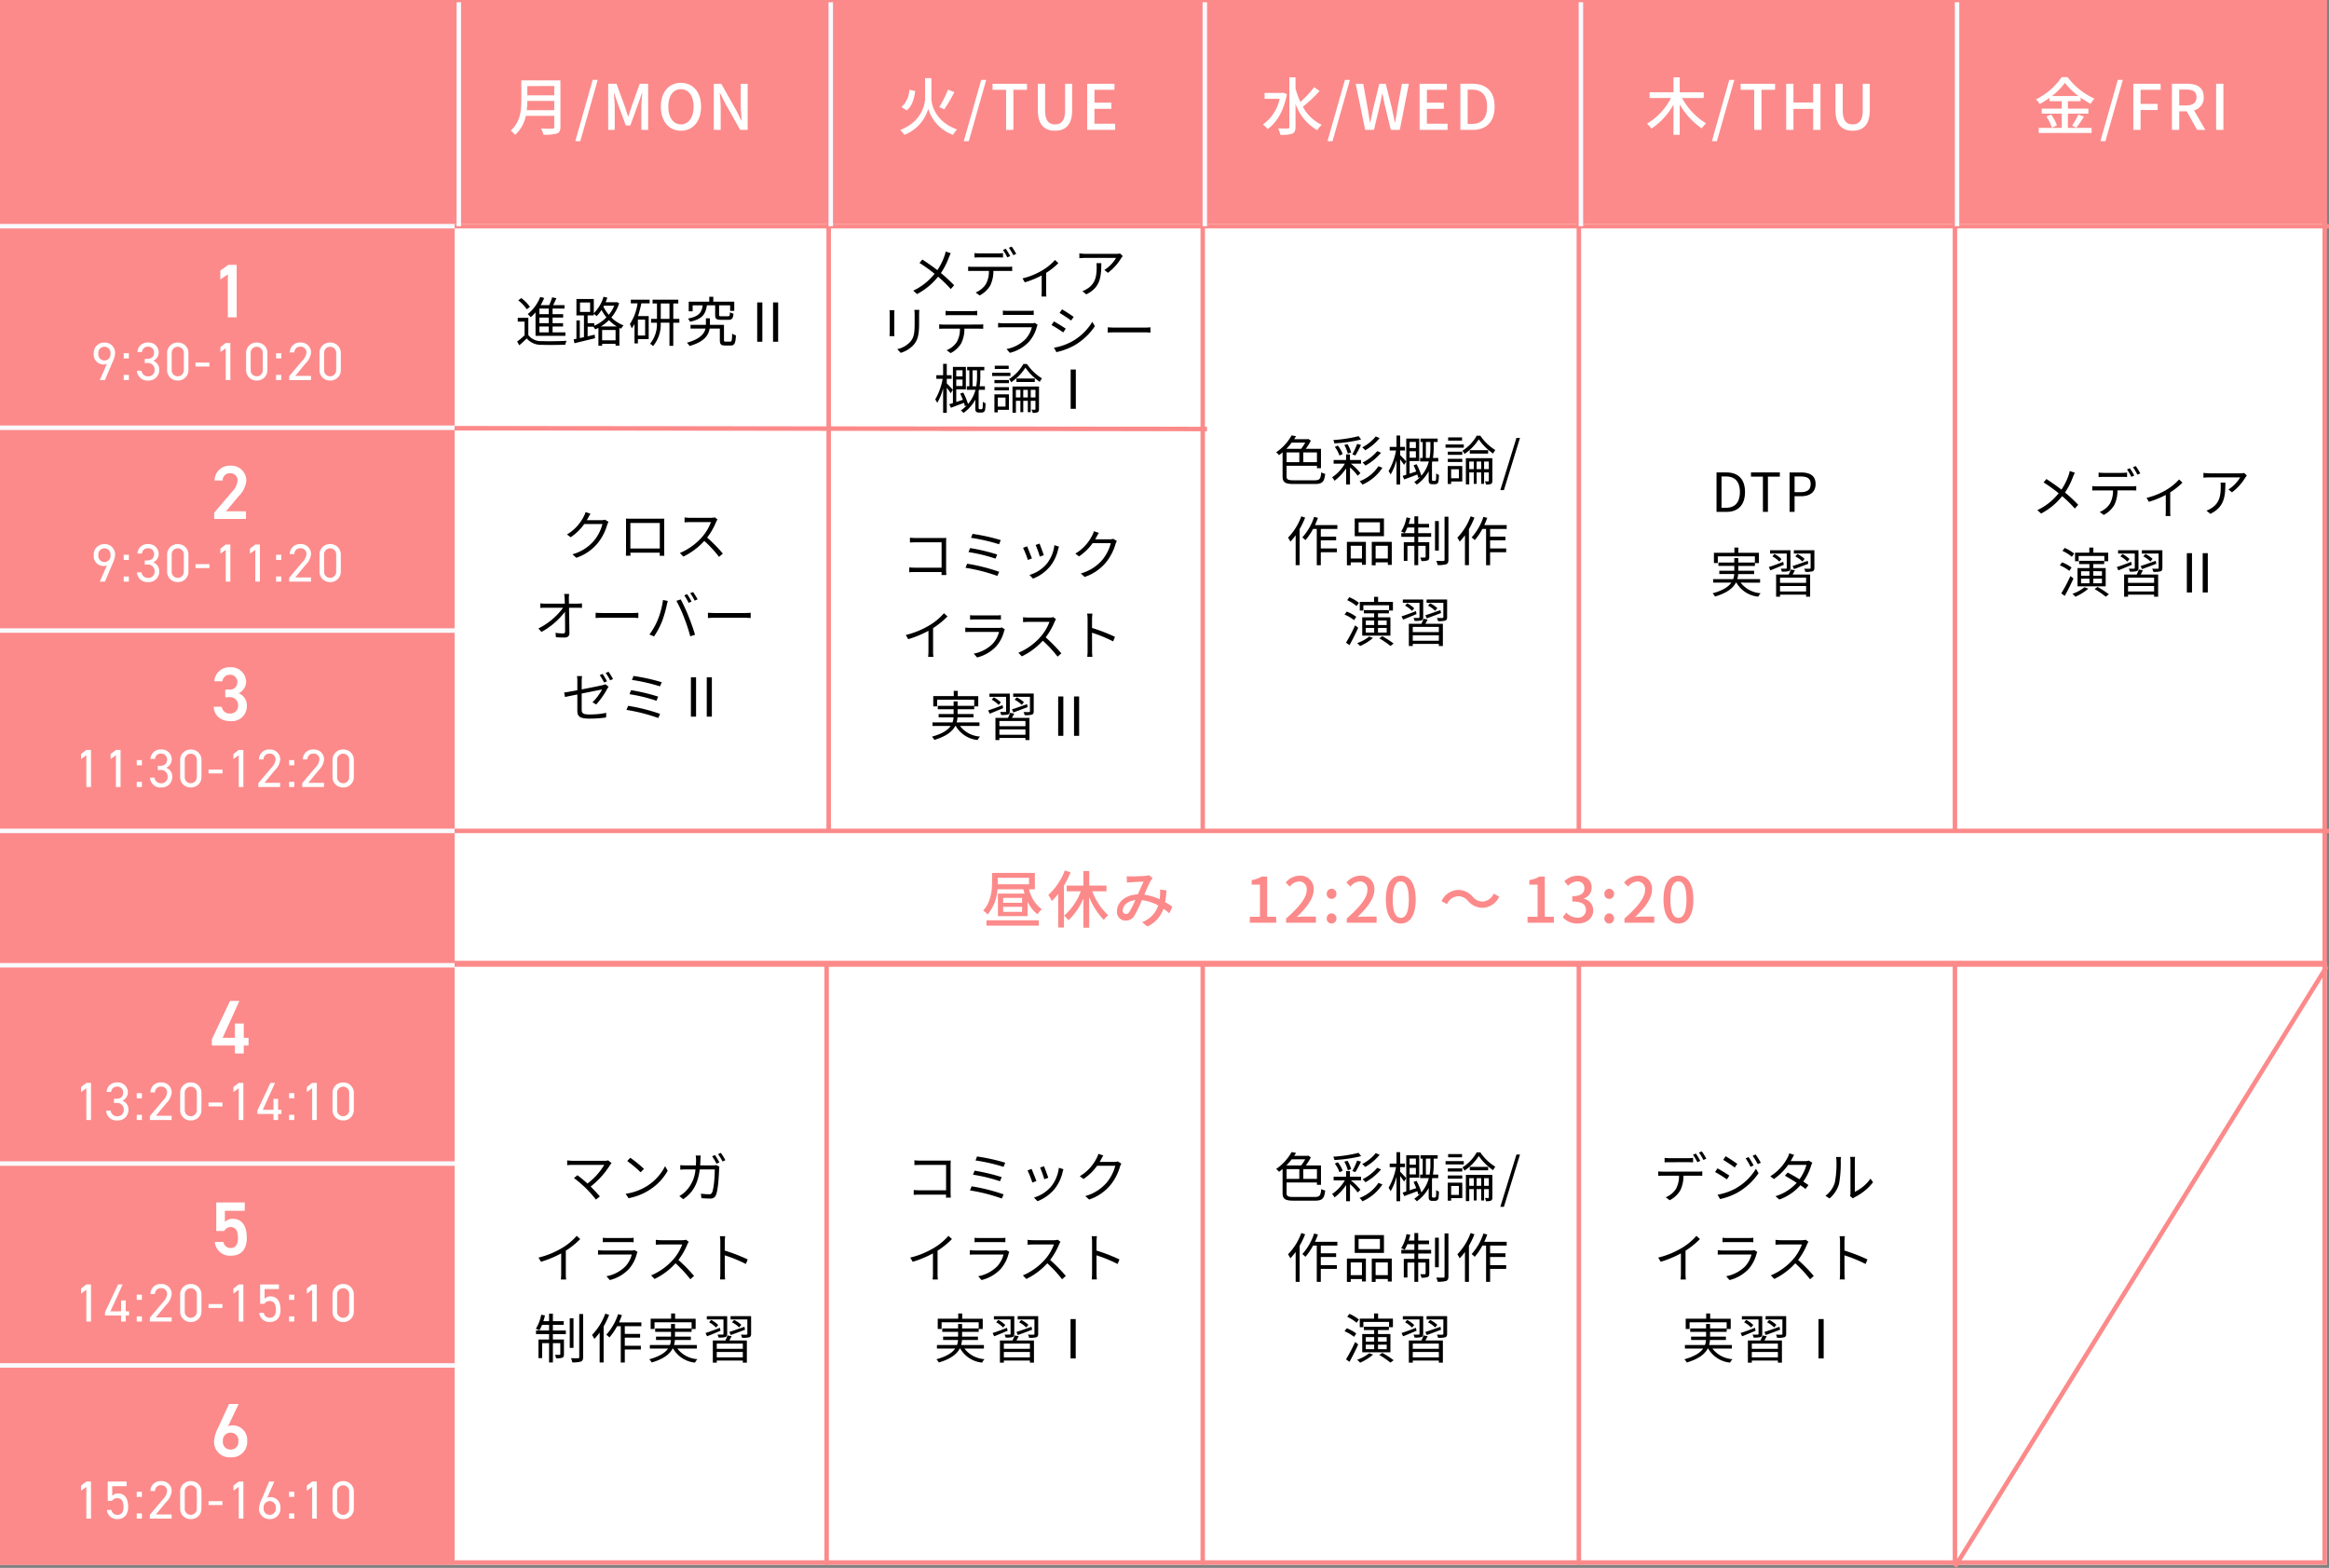 <svg xmlns="http://www.w3.org/2000/svg" width="520" height="350.038" viewBox="0 0 520 350.038">
  <rect x="0" y="0" width="520" height="350.038" fill="#808080" stroke="none"/>
  <g id="グループ_1483" data-name="グループ 1483" transform="translate(-700 -2183.725)">
    <g id="長方形_437" data-name="長方形 437" transform="translate(700 2398.562)" fill="#fff" stroke="#fc8a8a" stroke-width="1">
      <rect width="519.539" height="134.501" stroke="none"/>
      <rect x="0.5" y="0.5" width="518.539" height="133.501" fill="none"/>
    </g>
    <path id="パス_5400" data-name="パス 5400" d="M0,0H101.508V134.5H0Z" transform="translate(700 2398.562)" fill="#fc8a8a"/>
    <line id="線_56" data-name="線 56" y2="134" transform="translate(884.561 2399.063)" fill="none" stroke="#fc8a8a" stroke-width="1"/>
    <line id="線_55" data-name="線 55" y2="134" transform="translate(968.535 2399.063)" fill="none" stroke="#fc8a8a" stroke-width="1"/>
    <line id="線_54" data-name="線 54" y2="134" transform="translate(1052.511 2399.063)" fill="none" stroke="#fc8a8a" stroke-width="1"/>
    <line id="線_53" data-name="線 53" y2="134" transform="translate(1136.485 2399.063)" fill="none" stroke="#fc8a8a" stroke-width="1"/>
    <line id="線_57" data-name="線 57" x1="101.508" transform="translate(700 2443.5)" fill="none" stroke="#f9faff" stroke-width="1"/>
    <line id="線_58" data-name="線 58" x1="101.508" transform="translate(700 2488.563)" fill="none" stroke="#f9faff" stroke-width="1"/>
    <path id="パス_5397" data-name="パス 5397" d="M4.3-11.73.238-3.162v1.394H5.389V0H7.361V-1.768H8.432V-3.485H7.361v-3.2H5.389v3.2H2.635L6.392-11.73Z" transform="translate(747.063 2418.915)" fill="#fff"/>
    <path id="パス_5399" data-name="パス 5399" d="M4.437-6.239c1.156,0,1.632.85,1.632,2.465,0,1.547-.629,2.21-1.632,2.21a1.562,1.562,0,0,1-1.6-1.343H.9A3.369,3.369,0,0,0,4.471.153c2.346,0,3.57-1.428,3.57-4,0-2.72-1.139-4.233-3.094-4.233a2.4,2.4,0,0,0-1.8.68V-9.877H7.582V-11.73H1.224v6.358H3.009A1.586,1.586,0,0,1,4.437-6.239Z" transform="translate(747.063 2463.915)" fill="#fff"/>
    <path id="パス_5402" data-name="パス 5402" d="M6.222-11.73H4.08l-2.4,5.185A8.269,8.269,0,0,0,.731-3.468,3.438,3.438,0,0,0,4.437.153,3.435,3.435,0,0,0,8.126-3.5,3.225,3.225,0,0,0,4.964-6.97a2.547,2.547,0,0,0-1.122.221ZM2.7-3.451A1.7,1.7,0,0,1,4.437-5.338,1.691,1.691,0,0,1,6.154-3.451,1.683,1.683,0,0,1,4.437-1.564,1.687,1.687,0,0,1,2.7-3.451Z" transform="translate(747.063 2508.915)" fill="#fff"/>
    <path id="パス_5398" data-name="パス 5398" d="M3.708-8.28H2.676l-1.188.912V-6.24l1.188-.852V0H3.708ZM8.832-3.8h.516a1.473,1.473,0,0,1,1.68,1.572A1.361,1.361,0,0,1,9.648-.84,1.413,1.413,0,0,1,8.1-2.076H7.092A2.3,2.3,0,0,0,9.648.1,2.318,2.318,0,0,0,12.06-2.256,2.059,2.059,0,0,0,10.7-4.3,2.045,2.045,0,0,0,11.94-6.18a2.214,2.214,0,0,0-2.376-2.2A2.2,2.2,0,0,0,7.2-6.264H8.208A1.266,1.266,0,0,1,9.564-7.452,1.279,1.279,0,0,1,10.908-6.2c0,.9-.468,1.464-1.56,1.464H8.832Zm6.24,2.652H13.92V0h1.152Zm0-4.848H13.92v1.152h1.152ZM21.708-.936H18.2l2.28-2.76a4.026,4.026,0,0,0,1.248-2.412,2.221,2.221,0,0,0-2.376-2.268,2.224,2.224,0,0,0-2.376,2.22H18a1.262,1.262,0,0,1,1.356-1.3,1.264,1.264,0,0,1,1.344,1.3,3,3,0,0,1-.936,1.848L16.848-.864V0h4.86Zm6.66-5.052a2.3,2.3,0,0,0-2.376-2.388,2.3,2.3,0,0,0-2.376,2.4V-2.3A2.3,2.3,0,0,0,25.992.1a2.3,2.3,0,0,0,2.376-2.388Zm-1.032,0v3.7A1.349,1.349,0,0,1,25.992-.84a1.351,1.351,0,0,1-1.356-1.452v-3.7A1.351,1.351,0,0,1,25.992-7.44,1.349,1.349,0,0,1,27.336-5.988Zm2.616,2.952H33.06V-3.9H29.952ZM37.728-8.28H36.7l-1.188.912V-6.24L36.7-7.092V0h1.032Zm6.048,0L40.86-2.1v.756h3.588V0H45.48V-1.344h.756V-2.28H45.48V-4.716H44.448V-2.28H42.06l2.736-6Zm5.316,7.128H47.94V0h1.152Zm0-4.848H47.94v1.152h1.152ZM54.12-8.28H53.088L51.9-7.368V-6.24l1.188-.852V0H54.12Zm8.268,2.292a2.3,2.3,0,0,0-2.376-2.388,2.3,2.3,0,0,0-2.376,2.4V-2.3A2.3,2.3,0,0,0,60.012.1a2.3,2.3,0,0,0,2.376-2.388Zm-1.032,0v3.7A1.349,1.349,0,0,1,60.012-.84a1.351,1.351,0,0,1-1.356-1.452v-3.7A1.351,1.351,0,0,1,60.012-7.44,1.349,1.349,0,0,1,61.356-5.988Z" transform="translate(716.61 2433.768)" fill="#fff"/>
    <path id="パス_5401" data-name="パス 5401" d="M3.708-8.28H2.676l-1.188.912V-6.24l1.188-.852V0H3.708Zm6.048,0L6.84-2.1v.756h3.588V0H11.46V-1.344h.756V-2.28H11.46V-4.716H10.428V-2.28H8.04l2.736-6Zm5.316,7.128H13.92V0h1.152Zm0-4.848H13.92v1.152h1.152ZM21.708-.936H18.2l2.28-2.76a4.026,4.026,0,0,0,1.248-2.412,2.221,2.221,0,0,0-2.376-2.268,2.224,2.224,0,0,0-2.376,2.22H18a1.262,1.262,0,0,1,1.356-1.3,1.264,1.264,0,0,1,1.344,1.3,3,3,0,0,1-.936,1.848L16.848-.864V0h4.86Zm6.66-5.052a2.3,2.3,0,0,0-2.376-2.388,2.3,2.3,0,0,0-2.376,2.4V-2.3A2.3,2.3,0,0,0,25.992.1a2.3,2.3,0,0,0,2.376-2.388Zm-1.032,0v3.7A1.349,1.349,0,0,1,25.992-.84a1.351,1.351,0,0,1-1.356-1.452v-3.7A1.351,1.351,0,0,1,25.992-7.44,1.349,1.349,0,0,1,27.336-5.988Zm2.616,2.952H33.06V-3.9H29.952ZM37.728-8.28H36.7l-1.188.912V-6.24L36.7-7.092V0h1.032Zm5.868,3.7c.984,0,1.392.708,1.392,2,0,1.248-.54,1.74-1.392,1.74a1.291,1.291,0,0,1-1.308-1.1H41.28A2.233,2.233,0,0,0,43.6.1C45.18.1,46.02-.948,46.02-2.58c0-1.86-.7-3.036-2.232-3.036a1.677,1.677,0,0,0-1.32.54V-7.248h3.2V-8.28h-4.2v4.308h.948A1.4,1.4,0,0,1,43.6-4.584Zm5.5,3.432H47.94V0h1.152Zm0-4.848H47.94v1.152h1.152ZM54.12-8.28H53.088L51.9-7.368V-6.24l1.188-.852V0H54.12Zm8.268,2.292a2.3,2.3,0,0,0-2.376-2.388,2.3,2.3,0,0,0-2.376,2.4V-2.3A2.3,2.3,0,0,0,60.012.1a2.3,2.3,0,0,0,2.376-2.388Zm-1.032,0v3.7A1.349,1.349,0,0,1,60.012-.84a1.351,1.351,0,0,1-1.356-1.452v-3.7A1.351,1.351,0,0,1,60.012-7.44,1.349,1.349,0,0,1,61.356-5.988Z" transform="translate(716.61 2478.768)" fill="#fff"/>
    <path id="パス_5403" data-name="パス 5403" d="M3.708-8.28H2.676l-1.188.912V-6.24l1.188-.852V0H3.708Zm5.868,3.7c.984,0,1.392.708,1.392,2,0,1.248-.54,1.74-1.392,1.74a1.291,1.291,0,0,1-1.308-1.1H7.26A2.233,2.233,0,0,0,9.576.1C11.16.1,12-.948,12-2.58c0-1.86-.7-3.036-2.232-3.036a1.677,1.677,0,0,0-1.32.54V-7.248h3.2V-8.28h-4.2v4.308H8.4A1.4,1.4,0,0,1,9.576-4.584Zm5.5,3.432H13.92V0h1.152Zm0-4.848H13.92v1.152h1.152ZM21.708-.936H18.2l2.28-2.76a4.026,4.026,0,0,0,1.248-2.412,2.221,2.221,0,0,0-2.376-2.268,2.224,2.224,0,0,0-2.376,2.22H18a1.262,1.262,0,0,1,1.356-1.3,1.264,1.264,0,0,1,1.344,1.3,3,3,0,0,1-.936,1.848L16.848-.864V0h4.86Zm6.66-5.052a2.3,2.3,0,0,0-2.376-2.388,2.3,2.3,0,0,0-2.376,2.4V-2.3A2.3,2.3,0,0,0,25.992.1a2.3,2.3,0,0,0,2.376-2.388Zm-1.032,0v3.7A1.349,1.349,0,0,1,25.992-.84a1.351,1.351,0,0,1-1.356-1.452v-3.7A1.351,1.351,0,0,1,25.992-7.44,1.349,1.349,0,0,1,27.336-5.988Zm2.616,2.952H33.06V-3.9H29.952ZM37.728-8.28H36.7l-1.188.912V-6.24L36.7-7.092V0h1.032Zm6.912,0H43.488l-1.7,4.032a5.526,5.526,0,0,0-.564,1.92A2.3,2.3,0,0,0,43.608.1,2.316,2.316,0,0,0,46-2.376,2.21,2.21,0,0,0,43.824-4.8a1.637,1.637,0,0,0-.78.168Zm-2.388,5.9a1.371,1.371,0,0,1,1.356-1.536,1.377,1.377,0,0,1,1.356,1.536A1.371,1.371,0,0,1,43.608-.84,1.365,1.365,0,0,1,42.252-2.376Zm6.84,1.224H47.94V0h1.152Zm0-4.848H47.94v1.152h1.152ZM54.12-8.28H53.088L51.9-7.368V-6.24l1.188-.852V0H54.12Zm8.268,2.292a2.3,2.3,0,0,0-2.376-2.388,2.3,2.3,0,0,0-2.376,2.4V-2.3A2.3,2.3,0,0,0,60.012.1a2.3,2.3,0,0,0,2.376-2.388Zm-1.032,0v3.7A1.349,1.349,0,0,1,60.012-.84a1.351,1.351,0,0,1-1.356-1.452v-3.7A1.351,1.351,0,0,1,60.012-7.44,1.349,1.349,0,0,1,61.356-5.988Z" transform="translate(716.61 2522.768)" fill="#fff"/>
    <g id="パス_5414" data-name="パス 5414" transform="translate(700 2183.725)" fill="#fff">
      <path d="M 519.039 214.999 L 0.5 214.999 L 0.5 0.5 L 519.039 0.5 L 519.039 214.999 Z" stroke="none"/>
      <path d="M 1 1 L 1 214.499 L 518.539 214.499 L 518.539 1 L 1 1 M 0 -1.52587890625e-05 L 519.539 -1.52587890625e-05 L 519.539 215.499 L 0 215.499 L 0 -1.52587890625e-05 Z" stroke="none" fill="#fc8a8a"/>
    </g>
    <rect id="長方形_61" data-name="長方形 61" width="418.03" height="50" transform="translate(801.508 2183.725)" fill="#fc8a8a"/>
    <rect id="長方形_62" data-name="長方形 62" width="101.508" height="215.499" transform="translate(700 2183.725)" fill="#fc8a8a"/>
    <line id="線_4" data-name="線 4" y2="185" transform="translate(885.022 2184.225)" fill="none" stroke="#fc8a8a" stroke-width="1"/>
    <line id="線_4-2" data-name="線 4" y2="185" transform="translate(968.536 2184.225)" fill="none" stroke="#fc8a8a" stroke-width="1"/>
    <line id="線_4-3" data-name="線 4" y2="185" transform="translate(1052.511 2184.225)" fill="none" stroke="#fc8a8a" stroke-width="1"/>
    <line id="線_4-4" data-name="線 4" y2="185" transform="translate(1136.486 2184.225)" fill="none" stroke="#fc8a8a" stroke-width="1"/>
    <path id="パス_4689" data-name="パス 4689" d="M520,0H0" transform="translate(700 2234.225)" fill="none" stroke="#fc8a8a" stroke-width="1"/>
    <line id="線_5" data-name="線 5" x1="269.5" y1="0.275" transform="translate(700 2279.225)" fill="none" stroke="#fc8a8a" stroke-width="1"/>
    <line id="線_5-2" data-name="線 5" x1="101.97" transform="translate(700 2324.5)" fill="none" stroke="#f9faff" stroke-width="1"/>
    <line id="線_5-3" data-name="線 5" x1="520" transform="translate(700 2369.225)" fill="none" stroke="#fc8a8a" stroke-width="1"/>
    <path id="パス_5415" data-name="パス 5415" d="M7.524-6.156H5.436V-7.4H7.524Zm0,2.016H5.436V-5.4H7.524Zm0,2.04H5.436V-3.4H7.524Zm-2.952.78h6.672V-2.1H8.376V-3.4h2.34V-4.14H8.376V-5.4H10.74v-.756H8.376V-7.4H11.04v-.768H8.5c.252-.48.5-1.044.732-1.548l-.948-.2a13.351,13.351,0,0,1-.672,1.752H5.7a11.037,11.037,0,0,0,.8-1.6l-.876-.24a9.362,9.362,0,0,1-2.8,3.84,6.132,6.132,0,0,1,.684.684,10.031,10.031,0,0,0,1.056-1.08ZM3.324-7.788A8.972,8.972,0,0,0,1.392-9.744l-.684.5a8.865,8.865,0,0,1,1.9,2ZM2.964-5.34H.6v.84H2.124v3.072A19.752,19.752,0,0,1,.468-.048L.936.8C1.524.288,2.076-.216,2.6-.732A4.188,4.188,0,0,0,6,.684C7.344.744,9.876.72,11.22.66a3.267,3.267,0,0,1,.288-.876c-1.44.1-4.2.132-5.52.072A3.473,3.473,0,0,1,2.964-1.488ZM19.152-3.408a9.536,9.536,0,0,0,1.8-1.416,9.034,9.034,0,0,0,1.776,1.416ZM19.44-.324v-2.3h3v2.3ZM17.688-4.152H16.2V-5.88h1.38v-.36a4.926,4.926,0,0,1,.624.528A8.649,8.649,0,0,0,19.3-7.092a10.947,10.947,0,0,0,1.1,1.644,8.412,8.412,0,0,1-2.712,1.872ZM14.5-8.76h2.256v2.1H14.5Zm7.644.72a7.747,7.747,0,0,1-1.224,2.028,9.692,9.692,0,0,1-1.188-1.8l.12-.228Zm.552-.816-.156.036H20.22c.132-.324.264-.672.384-1.02l-.852-.2A8.727,8.727,0,0,1,17.58-6.36V-9.54H13.7v3.66h1.68v4.848l-.924.216V-4.752H13.7V-.66l-.612.132.168.864c1.26-.312,2.964-.72,4.6-1.116l-.084-.8c-.528.132-1.056.252-1.572.372V-3.36h1.26a2.679,2.679,0,0,1,.432.6c.24-.108.48-.216.72-.336v4h.828V.468h3v.4h.852V-3.084c.132.06.264.108.384.168a3.662,3.662,0,0,1,.552-.732,8.029,8.029,0,0,1-2.736-1.764A9.125,9.125,0,0,0,23.244-8.6ZM29.04-1.392H27.42v-3.54h1.62ZM25.848-8.568h1.5a11.288,11.288,0,0,1-1.716,4.632,4.711,4.711,0,0,1,.4.948,7.151,7.151,0,0,0,.636-.972V.372h.756v-.96h2.412V-5.724H27.444a22.386,22.386,0,0,0,.744-2.844h1.86v-.816h-4.2ZM32.532-5.1V-8.544h1.944V-5.1Zm4.152,0H35.328V-8.544h1.116v-.84H30.7v.84h.984V-5.1H30.36v.852h1.308a6.856,6.856,0,0,1-1.524,4.7,3.22,3.22,0,0,1,.672.516,7.516,7.516,0,0,0,1.7-5.22h1.956V.912h.852v-5.16h1.356Zm7.992-3.024v2.112c0,.876.24,1.116,1.284,1.116h1.68c.78,0,1.032-.276,1.128-1.368a2.466,2.466,0,0,1-.792-.336c-.024.792-.1.912-.42.912h-1.5c-.432,0-.5-.048-.5-.336v-2.1h2.46v1.236h.924V-8.94h-4.68v-1.1h-.9v1.1H38.772v2.148h.876V-8.124h2.244c-.216,1.6-.84,2.484-3.3,2.952a2.235,2.235,0,0,1,.456.708c2.748-.576,3.5-1.692,3.78-3.66Zm2.352,8.1c-.336,0-.384-.048-.384-.372V-3.768H43.5V-5.232h-.888v1.464H39.18v.828h3.336C42.264-1.824,41.34-.6,38.364.216a4.123,4.123,0,0,1,.6.732C42.288,0,43.224-1.512,43.44-2.94h2.28V-.4C45.72.588,45.984.84,46.9.84h1.248c.828,0,1.08-.456,1.164-2.268a2.554,2.554,0,0,1-.84-.384c-.036,1.56-.1,1.788-.42,1.788ZM54.06,0h1.152V-8.784H54.06ZM57.6,0h1.14V-8.784H57.6Z" transform="translate(815 2260.02)"/>
    <path id="パス_5391" data-name="パス 5391" d="M5.78-11.73H3.927l-1.8,1.292v1.989L3.808-9.6V0H5.78Z" transform="translate(747.063 2254.577)" fill="#fff"/>
    <path id="パス_5393" data-name="パス 5393" d="M7.854-1.7H3.4L6.171-5.015A5.784,5.784,0,0,0,7.939-8.551a3.34,3.34,0,0,0-3.553-3.332A3.327,3.327,0,0,0,.85-8.585h1.8A1.573,1.573,0,0,1,4.318-10.2,1.564,1.564,0,0,1,5.984-8.585,3.87,3.87,0,0,1,4.794-6.12L.765-1.394V0H7.854Z" transform="translate(747.063 2299.577)" fill="#fff"/>
    <path id="パス_5395" data-name="パス 5395" d="M3.23-5.2h.816A1.792,1.792,0,0,1,6.1-3.3,1.665,1.665,0,0,1,4.386-1.564a1.743,1.743,0,0,1-1.938-1.5H.646C.748-1.207,2.091.153,4.471.153a3.345,3.345,0,0,0,3.587-3.4A2.934,2.934,0,0,0,6.222-6.086,2.87,2.87,0,0,0,7.888-8.7a3.316,3.316,0,0,0-3.553-3.179A3.317,3.317,0,0,0,.8-8.755H2.6A1.589,1.589,0,0,1,4.267-10.2,1.562,1.562,0,0,1,5.933-8.653,1.651,1.651,0,0,1,4.046-6.9H3.23Z" transform="translate(747.063 2344.577)" fill="#fff"/>
    <path id="パス_5392" data-name="パス 5392" d="M1.98,0H3.132l1.7-4.032A5.526,5.526,0,0,0,5.4-5.952,2.3,2.3,0,0,0,3.012-8.376,2.316,2.316,0,0,0,.624-5.9,2.21,2.21,0,0,0,2.8-3.48a1.637,1.637,0,0,0,.78-.168ZM4.368-5.9A1.371,1.371,0,0,1,3.012-4.368,1.377,1.377,0,0,1,1.656-5.9,1.371,1.371,0,0,1,3.012-7.44,1.365,1.365,0,0,1,4.368-5.9Zm4.1,4.752H7.32V0H8.472ZM8.472-6H7.32v1.152H8.472Zm3.552,2.2h.516a1.473,1.473,0,0,1,1.68,1.572A1.361,1.361,0,0,1,12.84-.84a1.413,1.413,0,0,1-1.548-1.236H10.284A2.3,2.3,0,0,0,12.84.1a2.318,2.318,0,0,0,2.412-2.352A2.059,2.059,0,0,0,13.9-4.3,2.045,2.045,0,0,0,15.132-6.18a2.214,2.214,0,0,0-2.376-2.2,2.2,2.2,0,0,0-2.364,2.112H11.4a1.266,1.266,0,0,1,1.356-1.188A1.279,1.279,0,0,1,14.1-6.2c0,.9-.468,1.464-1.56,1.464h-.516Zm9.744-2.184a2.3,2.3,0,0,0-2.376-2.388,2.3,2.3,0,0,0-2.376,2.4V-2.3A2.3,2.3,0,0,0,19.392.1a2.3,2.3,0,0,0,2.376-2.388Zm-1.032,0v3.7A1.349,1.349,0,0,1,19.392-.84a1.351,1.351,0,0,1-1.356-1.452v-3.7A1.351,1.351,0,0,1,19.392-7.44,1.349,1.349,0,0,1,20.736-5.988Zm2.616,2.952H26.46V-3.9H23.352ZM31.128-8.28H30.1l-1.188.912V-6.24L30.1-7.092V0h1.032ZM39.4-5.988A2.3,2.3,0,0,0,37.02-8.376a2.3,2.3,0,0,0-2.376,2.4V-2.3A2.3,2.3,0,0,0,37.02.1,2.3,2.3,0,0,0,39.4-2.292Zm-1.032,0v3.7A1.349,1.349,0,0,1,37.02-.84a1.351,1.351,0,0,1-1.356-1.452v-3.7A1.351,1.351,0,0,1,37.02-7.44,1.349,1.349,0,0,1,38.364-5.988Zm4.128,4.836H41.34V0h1.152Zm0-4.848H41.34v1.152h1.152ZM49.128-.936h-3.5L47.9-3.7a4.026,4.026,0,0,0,1.248-2.412,2.221,2.221,0,0,0-2.376-2.268A2.224,2.224,0,0,0,44.4-6.156h1.02a1.262,1.262,0,0,1,1.356-1.3,1.264,1.264,0,0,1,1.344,1.3,3,3,0,0,1-.936,1.848L44.268-.864V0h4.86Zm6.66-5.052a2.3,2.3,0,0,0-2.376-2.388,2.3,2.3,0,0,0-2.376,2.4V-2.3A2.3,2.3,0,0,0,53.412.1a2.3,2.3,0,0,0,2.376-2.388Zm-1.032,0v3.7A1.349,1.349,0,0,1,53.412-.84a1.351,1.351,0,0,1-1.356-1.452v-3.7A1.351,1.351,0,0,1,53.412-7.44,1.349,1.349,0,0,1,54.756-5.988Z" transform="translate(720.302 2268.578)" fill="#fff"/>
    <path id="パス_5394" data-name="パス 5394" d="M1.98,0H3.132l1.7-4.032A5.526,5.526,0,0,0,5.4-5.952,2.3,2.3,0,0,0,3.012-8.376,2.316,2.316,0,0,0,.624-5.9,2.21,2.21,0,0,0,2.8-3.48a1.637,1.637,0,0,0,.78-.168ZM4.368-5.9A1.371,1.371,0,0,1,3.012-4.368,1.377,1.377,0,0,1,1.656-5.9,1.371,1.371,0,0,1,3.012-7.44,1.365,1.365,0,0,1,4.368-5.9Zm4.1,4.752H7.32V0H8.472ZM8.472-6H7.32v1.152H8.472Zm3.552,2.2h.516a1.473,1.473,0,0,1,1.68,1.572A1.361,1.361,0,0,1,12.84-.84a1.413,1.413,0,0,1-1.548-1.236H10.284A2.3,2.3,0,0,0,12.84.1a2.318,2.318,0,0,0,2.412-2.352A2.059,2.059,0,0,0,13.9-4.3,2.045,2.045,0,0,0,15.132-6.18a2.214,2.214,0,0,0-2.376-2.2,2.2,2.2,0,0,0-2.364,2.112H11.4a1.266,1.266,0,0,1,1.356-1.188A1.279,1.279,0,0,1,14.1-6.2c0,.9-.468,1.464-1.56,1.464h-.516Zm9.744-2.184a2.3,2.3,0,0,0-2.376-2.388,2.3,2.3,0,0,0-2.376,2.4V-2.3A2.3,2.3,0,0,0,19.392.1a2.3,2.3,0,0,0,2.376-2.388Zm-1.032,0v3.7A1.349,1.349,0,0,1,19.392-.84a1.351,1.351,0,0,1-1.356-1.452v-3.7A1.351,1.351,0,0,1,19.392-7.44,1.349,1.349,0,0,1,20.736-5.988Zm2.616,2.952H26.46V-3.9H23.352ZM31.128-8.28H30.1l-1.188.912V-6.24L30.1-7.092V0h1.032Zm6.6,0H36.7l-1.188.912V-6.24L36.7-7.092V0h1.032Zm4.764,7.128H41.34V0h1.152Zm0-4.848H41.34v1.152h1.152ZM49.128-.936h-3.5L47.9-3.7a4.026,4.026,0,0,0,1.248-2.412,2.221,2.221,0,0,0-2.376-2.268A2.224,2.224,0,0,0,44.4-6.156h1.02a1.262,1.262,0,0,1,1.356-1.3,1.264,1.264,0,0,1,1.344,1.3,3,3,0,0,1-.936,1.848L44.268-.864V0h4.86Zm6.66-5.052a2.3,2.3,0,0,0-2.376-2.388,2.3,2.3,0,0,0-2.376,2.4V-2.3A2.3,2.3,0,0,0,53.412.1a2.3,2.3,0,0,0,2.376-2.388Zm-1.032,0v3.7A1.349,1.349,0,0,1,53.412-.84a1.351,1.351,0,0,1-1.356-1.452v-3.7A1.351,1.351,0,0,1,53.412-7.44,1.349,1.349,0,0,1,54.756-5.988Z" transform="translate(720.302 2313.577)" fill="#fff"/>
    <path id="パス_5396" data-name="パス 5396" d="M3.708-8.28H2.676l-1.188.912V-6.24l1.188-.852V0H3.708Zm6.6,0H9.276l-1.188.912V-6.24l1.188-.852V0h1.032Zm4.764,7.128H13.92V0h1.152Zm0-4.848H13.92v1.152h1.152Zm3.552,2.2h.516a1.473,1.473,0,0,1,1.68,1.572A1.361,1.361,0,0,1,19.44-.84a1.413,1.413,0,0,1-1.548-1.236H16.884A2.3,2.3,0,0,0,19.44.1a2.318,2.318,0,0,0,2.412-2.352A2.059,2.059,0,0,0,20.5-4.3,2.045,2.045,0,0,0,21.732-6.18a2.214,2.214,0,0,0-2.376-2.2,2.2,2.2,0,0,0-2.364,2.112H18a1.266,1.266,0,0,1,1.356-1.188A1.279,1.279,0,0,1,20.7-6.2c0,.9-.468,1.464-1.56,1.464h-.516Zm9.744-2.184a2.3,2.3,0,0,0-2.376-2.388,2.3,2.3,0,0,0-2.376,2.4V-2.3A2.3,2.3,0,0,0,25.992.1a2.3,2.3,0,0,0,2.376-2.388Zm-1.032,0v3.7A1.349,1.349,0,0,1,25.992-.84a1.351,1.351,0,0,1-1.356-1.452v-3.7A1.351,1.351,0,0,1,25.992-7.44,1.349,1.349,0,0,1,27.336-5.988Zm2.616,2.952H33.06V-3.9H29.952ZM37.728-8.28H36.7l-1.188.912V-6.24L36.7-7.092V0h1.032ZM45.936-.936h-3.5l2.28-2.76A4.026,4.026,0,0,0,45.96-6.108a2.221,2.221,0,0,0-2.376-2.268,2.224,2.224,0,0,0-2.376,2.22h1.02a1.262,1.262,0,0,1,1.356-1.3,1.264,1.264,0,0,1,1.344,1.3,3,3,0,0,1-.936,1.848L41.076-.864V0h4.86Zm3.156-.216H47.94V0h1.152Zm0-4.848H47.94v1.152h1.152ZM55.728-.936h-3.5L54.5-3.7a4.026,4.026,0,0,0,1.248-2.412,2.221,2.221,0,0,0-2.376-2.268A2.224,2.224,0,0,0,51-6.156h1.02a1.262,1.262,0,0,1,1.356-1.3,1.264,1.264,0,0,1,1.344,1.3,3,3,0,0,1-.936,1.848L50.868-.864V0h4.86Zm6.66-5.052a2.3,2.3,0,0,0-2.376-2.388,2.3,2.3,0,0,0-2.376,2.4V-2.3A2.3,2.3,0,0,0,60.012.1a2.3,2.3,0,0,0,2.376-2.388Zm-1.032,0v3.7A1.349,1.349,0,0,1,60.012-.84a1.351,1.351,0,0,1-1.356-1.452v-3.7A1.351,1.351,0,0,1,60.012-7.44,1.349,1.349,0,0,1,61.356-5.988Z" transform="translate(716.61 2359.43)" fill="#fff"/>
    <path id="パス_5386" data-name="パス 5386" d="M4.032-4.4a18.236,18.236,0,0,0,.126-2.072h6.02V-4.4Zm6.146-5.39v2.072H4.158V-9.786Zm1.372-1.26H2.828v4.4c0,2.2-.21,4.942-2.394,6.818a4.94,4.94,0,0,1,.994.952A7.732,7.732,0,0,0,3.822-3.136h6.356v2.45c0,.294-.112.406-.42.406C9.422-.266,8.3-.252,7.21-.308a5.449,5.449,0,0,1,.56,1.372,9.248,9.248,0,0,0,3-.266c.56-.21.784-.616.784-1.456ZM14.868,2.52h1.12L19.88-11.172H18.76ZM22.218,0h1.456V-5.1c0-.924-.126-2.254-.2-3.192h.056l.812,2.38L26.152-.994H27.16l1.792-4.914.826-2.38h.056c-.084.938-.21,2.268-.21,3.192V0h1.512V-10.3H29.26L27.4-5.1c-.238.686-.434,1.386-.672,2.086h-.07c-.238-.7-.448-1.4-.686-2.086L24.08-10.3H22.218Zm16.24.182c2.646,0,4.494-2.058,4.494-5.376S41.1-10.5,38.458-10.5s-4.48,1.988-4.48,5.306S35.812.182,38.458.182Zm0-1.414c-1.708,0-2.814-1.54-2.814-3.962s1.106-3.892,2.814-3.892,2.828,1.47,2.828,3.892S40.166-1.232,38.458-1.232ZM45.794,0h1.54V-4.858c0-1.12-.126-2.31-.21-3.374h.07l1.078,2.156L51.688,0h1.666V-10.3h-1.54v4.8c0,1.12.126,2.366.21,3.43h-.07L50.876-4.256,47.46-10.3H45.794Z" transform="translate(813.575 2212.725)" fill="#fff"/>
    <path id="パス_5387" data-name="パス 5387" d="M7.63-11.55H6.23v4.424c0,1.82-1.078,5.432-5.558,7.14a5.887,5.887,0,0,1,.91,1.092A8.84,8.84,0,0,0,6.93-4.718a8.972,8.972,0,0,0,5.53,5.824,6.258,6.258,0,0,1,.9-1.2C8.75-1.764,7.63-5.306,7.63-7.14Zm3.71,2.562A22.309,22.309,0,0,1,9.394-5.11l1.106.518a38.651,38.651,0,0,0,2.268-3.836ZM2.716-8.96A5.592,5.592,0,0,1,.966-5.11l1.162.756c1.218-.952,1.666-2.632,1.89-4.326ZM14.868,2.52h1.12L19.88-11.172H18.76ZM24.318,0h1.624V-8.946H28.98V-10.3H21.294v1.358h3.024Zm10.92.182c2.282,0,3.822-1.246,3.822-4.606V-10.3H37.492v5.992c0,2.324-.952,3.08-2.254,3.08s-2.212-.756-2.212-3.08V-10.3H31.4v5.88C31.4-1.064,32.956.182,35.238.182ZM42.42,0h6.244V-1.372h-4.62V-4.7h3.78V-6.076h-3.78v-2.87H48.51V-10.3H42.42Z" transform="translate(900.319 2212.725)" fill="#fff"/>
    <path id="パス_5388" data-name="パス 5388" d="M4.914-8.316l-.252.056H.826v1.316h3.36A9.381,9.381,0,0,1,.434-1.2,5.262,5.262,0,0,1,1.5-.182C3.514-1.6,5.124-4.27,5.8-7.994ZM11.9-9.534a24.3,24.3,0,0,1-3.094,3.3A19.172,19.172,0,0,1,7.728-9.24v-2.492H6.356V-.658c0,.252-.112.35-.392.35S4.8-.294,3.85-.336a6.117,6.117,0,0,1,.5,1.442A7.716,7.716,0,0,0,7.014.84c.5-.238.714-.644.714-1.5V-5.824A11.016,11.016,0,0,0,12.572.07a5.682,5.682,0,0,1,1.008-1.2A9.367,9.367,0,0,1,9.366-5.166,32.247,32.247,0,0,0,13.1-8.68ZM14.868,2.52h1.12L19.88-11.172H18.76ZM23.282,0h1.96L26.6-5.726c.168-.812.336-1.582.476-2.366h.07c.14.784.294,1.554.476,2.366L29.008,0h2l2.03-10.3H31.486l-.98,5.362c-.168,1.078-.35,2.184-.518,3.3h-.07c-.238-1.12-.462-2.226-.7-3.3L27.874-10.3H26.446l-1.33,5.362c-.238,1.092-.476,2.2-.7,3.3H24.36l-.546-3.3L22.848-10.3h-1.68ZM35.434,0h6.244V-1.372h-4.62V-4.7h3.78V-6.076h-3.78v-2.87h4.466V-10.3h-6.09Zm9.1,0h2.758c3.08,0,4.886-1.848,4.886-5.194s-1.806-5.11-4.97-5.11H44.534Zm1.624-1.33V-8.988H47.1c2.212,0,3.4,1.218,3.4,3.794S49.308-1.33,47.1-1.33Z" transform="translate(981.525 2212.725)" fill="#fff"/>
    <path id="パス_5404" data-name="パス 5404" d="M1.2.658H12.88V-.532H1.2Zm7.952-5.1H4.928V-5.544H9.156Zm0,2.016H4.928v-1.12H9.156Zm-5.418-7.6H10.7v1.442H3.724c.014-.21.014-.406.014-.588ZM12-7.462v-3.654H2.45V-9.2c0,1.89-.21,4.578-1.988,6.468a6.045,6.045,0,0,1,.98.91A9.6,9.6,0,0,0,3.654-7.462H9.436c.084.322.168.658.266.966H3.752V-1.47h6.636V-4.718A7.347,7.347,0,0,0,12.6-1.876,5.3,5.3,0,0,1,13.552-3,7.769,7.769,0,0,1,10.7-7.462Zm6.692-4.2a14.577,14.577,0,0,1-3.682,5.474,8.708,8.708,0,0,1,.77,1.344,13.111,13.111,0,0,0,1.428-1.582v7.49h1.288V-8.288a20.969,20.969,0,0,0,1.484-2.968Zm9.3,4.648V-8.288h-3.85v-3.248H22.848v3.248H19.11v1.274h3.15a13.489,13.489,0,0,1-3.724,5.446A6.147,6.147,0,0,1,19.5-.532a15.208,15.208,0,0,0,3.346-4.844V1.106h1.288V-5.726A15.827,15.827,0,0,0,27.4-.616a4.99,4.99,0,0,1,.98-1.05,14.165,14.165,0,0,1-3.57-5.348ZM33.1-2.408c-.28.364-.49.476-.784.476a.728.728,0,0,1-.686-.8c0-1.05,1.008-2.114,2.8-2.324A18.445,18.445,0,0,1,33.1-2.408Zm9.59-1.19c-.434-.294-.966-.658-1.6-1.008a18.072,18.072,0,0,0,.28-2.632l-1.428-.154a11.215,11.215,0,0,1,0,1.372,7.868,7.868,0,0,1-.084.784,12.406,12.406,0,0,0-3.43-1.022c.546-1.246,1.106-2.548,1.47-3.15a2.878,2.878,0,0,1,.406-.518l-.868-.7a2.59,2.59,0,0,1-.8.168c-.616.056-2.282.126-3.038.126-.294,0-.728-.014-1.092-.042l.056,1.428c.35-.042.784-.084,1.078-.1.63-.042,2.1-.112,2.646-.126-.378.756-.84,1.834-1.288,2.842-2.744.1-4.662,1.708-4.662,3.794A1.905,1.905,0,0,0,32.284-.476a2.179,2.179,0,0,0,1.932-1.078A26.375,26.375,0,0,0,35.9-5.04,9.942,9.942,0,0,1,39.55-3.85a5.953,5.953,0,0,1-3.6,3.724L37.128.84a6.746,6.746,0,0,0,3.584-3.962,13.294,13.294,0,0,1,1.33,1.036ZM60,0h5.88V-1.33H63.868V-10.3H62.65a6.33,6.33,0,0,1-2.24.784V-8.5h1.848V-1.33H60ZM68.1,0h6.65V-1.372H72.17c-.5,0-1.148.042-1.68.1,2.184-2.086,3.766-4.144,3.766-6.132A2.914,2.914,0,0,0,71.148-10.5a4.043,4.043,0,0,0-3.136,1.54l.91.9a2.8,2.8,0,0,1,2.03-1.148,1.68,1.68,0,0,1,1.75,1.89c0,1.694-1.568,3.7-4.606,6.384Zm10.15-5.32a1.08,1.08,0,0,0,1.078-1.12,1.1,1.1,0,0,0-1.078-1.148A1.1,1.1,0,0,0,77.168-6.44,1.08,1.08,0,0,0,78.246-5.32Zm0,5.5a1.071,1.071,0,0,0,1.078-1.12,1.1,1.1,0,0,0-1.078-1.148A1.1,1.1,0,0,0,77.168-.938,1.071,1.071,0,0,0,78.246.182ZM81.648,0H88.3V-1.372H85.722c-.5,0-1.148.042-1.68.1,2.184-2.086,3.766-4.144,3.766-6.132A2.914,2.914,0,0,0,84.7-10.5a4.043,4.043,0,0,0-3.136,1.54l.91.9A2.8,2.8,0,0,1,84.5-9.212a1.68,1.68,0,0,1,1.75,1.89c0,1.694-1.568,3.7-4.606,6.384ZM93.7.182c2.016,0,3.332-1.792,3.332-5.376,0-3.556-1.316-5.306-3.332-5.306S90.37-8.764,90.37-5.194,91.672.182,93.7.182Zm0-1.274c-1.05,0-1.792-1.12-1.792-4.1,0-2.954.742-4.032,1.792-4.032s1.792,1.078,1.792,4.032C95.494-2.212,94.752-1.092,93.7-1.092Zm18.27-2.226a4.251,4.251,0,0,0,3.71-2.506L114.45-6.5a2.92,2.92,0,0,1-2.464,1.778,2.9,2.9,0,0,1-2.24-1.092,4.289,4.289,0,0,0-3.234-1.512,4.251,4.251,0,0,0-3.71,2.506l1.232.672A2.92,2.92,0,0,1,106.5-5.922a2.9,2.9,0,0,1,2.24,1.092A4.289,4.289,0,0,0,111.972-3.318ZM122,0h5.88V-1.33H125.86V-10.3h-1.218a6.33,6.33,0,0,1-2.24.784V-8.5h1.848V-1.33H122Zm11.228.182c1.89,0,3.444-1.092,3.444-2.954a2.609,2.609,0,0,0-2.128-2.576v-.07a2.491,2.491,0,0,0,1.778-2.422c0-1.708-1.3-2.66-3.15-2.66a4.343,4.343,0,0,0-2.954,1.246l.84,1.008a3.017,3.017,0,0,1,2.058-.98,1.442,1.442,0,0,1,1.582,1.5c0,1.036-.672,1.806-2.7,1.806v1.19c2.324,0,3.052.742,3.052,1.89a1.73,1.73,0,0,1-1.96,1.708,3.33,3.33,0,0,1-2.436-1.134l-.784,1.036A4.277,4.277,0,0,0,133.224.182Zm7.014-5.5a1.08,1.08,0,0,0,1.078-1.12,1.1,1.1,0,0,0-1.078-1.148A1.1,1.1,0,0,0,139.16-6.44,1.08,1.08,0,0,0,140.238-5.32Zm0,5.5a1.071,1.071,0,0,0,1.078-1.12,1.1,1.1,0,0,0-1.078-1.148A1.1,1.1,0,0,0,139.16-.938,1.071,1.071,0,0,0,140.238.182ZM143.64,0h6.65V-1.372h-2.576c-.5,0-1.148.042-1.68.1,2.184-2.086,3.766-4.144,3.766-6.132a2.914,2.914,0,0,0-3.108-3.094,4.043,4.043,0,0,0-3.136,1.54l.91.9a2.8,2.8,0,0,1,2.03-1.148,1.68,1.68,0,0,1,1.75,1.89c0,1.694-1.568,3.7-4.606,6.384Zm12.054.182c2.016,0,3.332-1.792,3.332-5.376,0-3.556-1.316-5.306-3.332-5.306s-3.332,1.736-3.332,5.306S153.664.182,155.694.182Zm0-1.274c-1.05,0-1.792-1.12-1.792-4.1,0-2.954.742-4.032,1.792-4.032s1.792,1.078,1.792,4.032C157.486-2.212,156.744-1.092,155.694-1.092Z" transform="translate(919.053 2389.725)" fill="#fc8a8a"/>
    <path id="パス_5389" data-name="パス 5389" d="M13.048-7.112V-8.4H7.686v-3.332H6.3V-8.4H.966v1.288h4.76A14.046,14.046,0,0,1,.392-1.4,6.516,6.516,0,0,1,1.358-.294,15.176,15.176,0,0,0,6.3-5.656V1.106H7.686v-6.79A16.294,16.294,0,0,0,12.614-.336a5.3,5.3,0,0,1,.966-1.12A15.024,15.024,0,0,1,8.218-7.112Zm1.82,9.632h1.12L19.88-11.172H18.76ZM24.318,0h1.624V-8.946H28.98V-10.3H21.294v1.358h3.024Zm7.14,0h1.624V-4.69h4.41V0h1.624V-10.3H37.492v4.2h-4.41v-4.2H31.458ZM46.3.182c2.282,0,3.822-1.246,3.822-4.606V-10.3H48.552v5.992c0,2.324-.952,3.08-2.254,3.08s-2.212-.756-2.212-3.08V-10.3H42.462v5.88C42.462-1.064,44.016.182,46.3.182Z" transform="translate(1067.346 2212.725)" fill="#fff"/>
    <path id="パス_5390" data-name="パス 5390" d="M4.046-7.56a15,15,0,0,0,2.9-2.94A15.661,15.661,0,0,0,9.982-7.56Zm3.57,3.934H12.18v-1.12H7.616V-6.412h2.842v-.8A17.676,17.676,0,0,0,12.7-5.824a7.411,7.411,0,0,1,.84-1.162,15.414,15.414,0,0,1-5.992-4.788H6.216A15.028,15.028,0,0,1,.5-6.818a5.045,5.045,0,0,1,.812,1.05A19.684,19.684,0,0,0,3.5-7.14v.728H6.244v1.666H1.778v1.12H6.244V-.448H1.106V.686h11.8V-.448H7.616ZM2.8-3A9.119,9.119,0,0,1,4.032-.5l1.134-.5a9.113,9.113,0,0,0-1.3-2.408ZM9.506-.5A24.844,24.844,0,0,0,11.2-2.968L9.954-3.43A15.49,15.49,0,0,1,8.54-.938ZM14.868,2.52h1.12L19.88-11.172H18.76ZM22.218,0h1.624V-4.438H27.65V-5.8H23.842v-3.15h4.48V-10.3h-6.1ZM32.466-9H34.02c1.5,0,2.31.434,2.31,1.68S35.518-5.46,34.02-5.46H32.466ZM38.3,0l-2.52-4.368A2.868,2.868,0,0,0,37.94-7.322c0-2.226-1.6-2.982-3.724-2.982H30.842V0h1.624V-4.158h1.666L36.47,0Zm2.408,0h1.624V-10.3H40.712Z" transform="translate(1154.09 2212.725)" fill="#fff"/>
    <path id="パス_5416" data-name="パス 5416" d="M-8.94-7.98a2.3,2.3,0,0,1-.78.108h-3.264a5.393,5.393,0,0,0,.288-.5c.12-.228.336-.624.54-.936l-1.116-.372a3.633,3.633,0,0,1-.372.948A9.808,9.808,0,0,1-17.412-4.68l.828.624a11.9,11.9,0,0,0,3.036-2.952h4.056A9.659,9.659,0,0,1-11.4-3.264,9.708,9.708,0,0,1-16.188-.252l.864.78a10.521,10.521,0,0,0,4.776-3.264A11.693,11.693,0,0,0-8.424-6.864,5.12,5.12,0,0,1-8.136-7.5Zm12.252.732v5.7H-3.252v-5.7ZM4.3-7.284c0-.3,0-.636.024-.936-.36.024-.792.024-1.056.024H-3.18c-.276,0-.6-.012-1.068-.024.024.288.024.66.024.936v5.9c0,.42-.024,1.308-.036,1.452h1.032C-3.24-.012-3.24-.3-3.252-.612H3.3c0,.324-.012.6-.012.684H4.32C4.308-.06,4.3-.984,4.3-1.368ZM15.588-8.5a3.2,3.2,0,0,1-.9.108H10.056c-.36,0-1.044-.06-1.212-.084V-7.38c.132-.012.792-.06,1.212-.06h4.68A10.693,10.693,0,0,1,12.744-4.1,13.722,13.722,0,0,1,7.8-.54l.768.8a15.213,15.213,0,0,0,4.68-3.5,27.707,27.707,0,0,1,3.3,3.564l.84-.732a34.414,34.414,0,0,0-3.5-3.576A15.187,15.187,0,0,0,15.9-7.5a3.442,3.442,0,0,1,.3-.528ZM-16.968,10.776l-.024-1.164A7.119,7.119,0,0,1-16.92,8.6h-1.116a8.277,8.277,0,0,1,.108,1.008c.012.276.024.684.036,1.164H-22.26a8.257,8.257,0,0,1-1.1-.072v1.02c.372-.024.72-.036,1.116-.036h3.96a15.155,15.155,0,0,1-5.508,4.62l.684.78a16.673,16.673,0,0,0,5.244-4.5c.024,1.608.036,3.4.036,4.356,0,.324-.1.48-.444.48a11.353,11.353,0,0,1-1.692-.144l.084.984c.588.048,1.308.072,1.92.072.72,0,1.092-.336,1.092-.96-.012-1.5-.048-3.888-.084-5.688h1.908c.288,0,.708.012.984.024V10.7a8.49,8.49,0,0,1-1.02.072Zm5.952,3.2c.372-.036,1.008-.06,1.668-.06H-2.76c.54,0,1.044.048,1.284.06V12.8c-.264.024-.7.06-1.3.06H-9.348c-.672,0-1.308-.036-1.668-.06ZM9.42,8.652l-.636.264a13.714,13.714,0,0,1,.972,1.668L10.4,10.3A13.848,13.848,0,0,0,9.42,8.652Zm1.32-.48-.636.264a11.43,11.43,0,0,1,1,1.656l.648-.288A13.953,13.953,0,0,0,10.74,8.172ZM2.856,14.388a15.762,15.762,0,0,1-1.848,3.264l1.02.432a17.4,17.4,0,0,0,1.764-3.3A26.674,26.674,0,0,0,4.884,11.04c.048-.264.144-.612.216-.876L4.032,9.948A18.343,18.343,0,0,1,2.856,14.388Zm5.9-.456a35.96,35.96,0,0,1,1.356,4.128l1.068-.348c-.312-1.08-.948-2.916-1.44-4.1A38.794,38.794,0,0,0,7.992,9.816l-.972.324A30.687,30.687,0,0,1,8.76,13.932Zm5.3.048c.372-.036,1.008-.06,1.668-.06H22.32c.54,0,1.044.048,1.284.06V12.8c-.264.024-.7.06-1.3.06H15.732c-.672,0-1.308-.036-1.668-.06ZM-8.472,28.092a18.6,18.6,0,0,0-.984-1.644l-.636.276A14.544,14.544,0,0,1-9.12,28.38Zm-5.652-.048a8.546,8.546,0,0,1,.084-1.1h-1.128a6.738,6.738,0,0,1,.072,1.1V30.1c-1.272.24-2.4.444-2.94.5l.18,1.008c.492-.108,1.548-.324,2.76-.564v3.624c0,1.176.42,1.764,2.652,1.764a25.624,25.624,0,0,0,3.768-.252l.036-1.032a18.153,18.153,0,0,1-3.732.36c-1.44,0-1.752-.264-1.752-1.092V30.84c2.124-.432,4.344-.876,4.548-.912a11.736,11.736,0,0,1-2.136,2.856l.828.492a17.4,17.4,0,0,0,2.46-3.492c.084-.144.216-.348.3-.48l-.708-.552a2.056,2.056,0,0,1-.636.216c-.5.12-2.616.552-4.656.948Zm5.352-1.8a11.3,11.3,0,0,1,1,1.644l.648-.288a17.17,17.17,0,0,0-1.008-1.632Zm6.216.672L-2.9,27.8A39.723,39.723,0,0,1,3.36,29.232l.384-.924A42.53,42.53,0,0,0-2.556,26.916Zm-.54,3.168-.36.9a35.12,35.12,0,0,1,6.024,1.464l.384-.924A42.737,42.737,0,0,0-3.1,30.084Zm-.66,3.492-.372.912a39.173,39.173,0,0,1,7.1,1.812l.408-.924A42.237,42.237,0,0,0-3.756,33.576ZM10.26,36h1.152V27.216H10.26Zm3.54,0h1.14V27.216H13.8Z" transform="translate(844 2307.725)"/>
    <path id="パス_5409" data-name="パス 5409" d="M-15.876-9.12a6.883,6.883,0,0,1-.24.888,13.731,13.731,0,0,1-1.62,3.264c-.948-.732-2.34-1.716-3.36-2.364l-.636.756A33.108,33.108,0,0,1-18.36-4.152,13.348,13.348,0,0,1-23.124-.384l.852.756A14.767,14.767,0,0,0-17.58-3.5a26.763,26.763,0,0,1,2.832,2.76l.756-.84A32.848,32.848,0,0,0-16.944-4.32a16.169,16.169,0,0,0,1.8-3.54c.1-.252.276-.648.4-.876Zm14.4,1.02A17.007,17.007,0,0,0-2.46-9.744l-.636.276a12.723,12.723,0,0,1,.972,1.656ZM-4.2-7.812c.348,0,.768.012,1.116.036v-1A8.854,8.854,0,0,1-4.2-8.7H-8.352a10.428,10.428,0,0,1-1.092-.072v1c.312-.024.708-.036,1.1-.036ZM-9.816-5.7c-.372,0-.72-.024-1.044-.048v.984c.324-.024.672-.024,1.044-.024h3.588a5.809,5.809,0,0,1-.7,2.976A4.968,4.968,0,0,1-9.192.024l.888.66a5.856,5.856,0,0,0,2.364-2.2,7.264,7.264,0,0,0,.708-3.276h3.264c.288,0,.672.012.936.024v-.984a8.583,8.583,0,0,1-.936.048Zm8.04-4.26A11.43,11.43,0,0,1-.78-8.3l.648-.288A15.782,15.782,0,0,0-1.14-10.224ZM8.532-7.236a12.369,12.369,0,0,1-3.1,2.472A15.852,15.852,0,0,1,1.272-3.12l.516.876A20.9,20.9,0,0,0,5.556-3.78V-.108c0,.36-.024.852-.048,1.032h1.1a6.014,6.014,0,0,1-.06-1.032V-4.356A14.735,14.735,0,0,0,9.276-6.528Zm9.252.708a7.214,7.214,0,0,1,.048.864c0,2-.264,3.72-2.124,4.86a4.639,4.639,0,0,1-1.068.528l.876.72c3.06-1.524,3.348-3.72,3.348-6.972Zm5.28-2.148a5.926,5.926,0,0,1-.84.072H15.336a12.656,12.656,0,0,1-1.368-.1v1.08a13.589,13.589,0,0,1,1.368-.072h6.828A8.1,8.1,0,0,1,19.548-5l.792.636A11.57,11.57,0,0,0,23.328-7.68c.084-.132.24-.312.324-.432ZM-13.9,9.852H-8.16v1.176H-7.3V9.108h-3.312V7.968h-.9v1.14H-14.7v1.92h.8Zm5.208,3.4v1.008h-1.944V13.248Zm0,2.688h-1.944v-1.02h1.944Zm-4.668-1.02h1.872v1.02h-1.872Zm0-1.668h1.872v1.008h-1.872Zm-.792-.7v4.08H-7.86v-4.08h-2.772v-.888H-8.2v-.732h-5.592v.732h2.3v.888Zm-.744-3.24a8.869,8.869,0,0,0-2.124-1.26l-.492.66a8.9,8.9,0,0,1,2.1,1.32Zm-.588,3.12A8.614,8.614,0,0,0-17.6,11.268l-.5.66a9.185,9.185,0,0,1,2.124,1.248Zm-.252,1.9a35.275,35.275,0,0,1-2.04,3.876l.78.552c.624-1.116,1.38-2.616,1.944-3.888Zm3.144,2.508a9.334,9.334,0,0,1-2.7,1.464,4.829,4.829,0,0,1,.66.648,11.5,11.5,0,0,0,2.892-1.8Zm2.244.384a19.8,19.8,0,0,1,2.5,1.716l.7-.54a19.537,19.537,0,0,0-2.52-1.632ZM.264,12.78c.912-.336,2.076-.768,3.18-1.188l-.132-.66C2.064,11.376.8,11.82-.06,12.1ZM2.616,10.5A6.618,6.618,0,0,0,1.008,9.408l-.468.54a5.728,5.728,0,0,1,1.584,1.14Zm-3.984,2c0,.132-.036.18-.18.18s-.624.012-1.152,0a3.307,3.307,0,0,1,.228.66,5.125,5.125,0,0,0,1.548-.108c.288-.12.384-.324.384-.72V8.568H-5.088V9.3h3.72ZM-4.584,9.936a6.162,6.162,0,0,1,1.56,1.176l.48-.576A6.624,6.624,0,0,0-4.116,9.408ZM-2.16,11.16c-1.188.468-2.4.912-3.216,1.164l.348.732c.864-.336,1.944-.792,3-1.236Zm5.112,4.692h-5.82V14.688h5.82Zm-5.82,1.92V16.56h5.82v1.212Zm2.4-4.908a10.323,10.323,0,0,1-.468,1.128H-3.744v4.956h.876V18.48h5.82v.468h.9V13.992H-.06c.168-.288.348-.624.516-.948ZM4.8,8.568H.216V9.3H3.96v3.216c0,.132-.048.168-.192.18-.168.012-.684.012-1.248-.012a2.633,2.633,0,0,1,.252.708,5.479,5.479,0,0,0,1.62-.12c.312-.132.408-.336.408-.756ZM10.26,18h1.152V9.216H10.26Zm3.54,0h1.14V9.216H13.8Z" transform="translate(1178 2298)"/>
    <line id="線_30" data-name="線 30" x1="101.5" transform="translate(700 2279.225)" fill="none" stroke="#f9faff" stroke-width="1"/>
    <line id="線_33" data-name="線 33" x1="101.5" transform="translate(700 2234.225)" fill="none" stroke="#f9faff" stroke-width="1"/>
    <line id="線_34" data-name="線 34" y1="50" transform="translate(802.439 2184.225)" fill="none" stroke="#f9faff" stroke-width="1"/>
    <line id="線_35" data-name="線 35" y1="50" transform="translate(885.484 2184.225)" fill="none" stroke="#f9faff" stroke-width="1"/>
    <line id="線_36" data-name="線 36" y1="50" transform="translate(969.006 2184.225)" fill="none" stroke="#f9faff" stroke-width="1"/>
    <line id="線_37" data-name="線 37" y1="50" transform="translate(1052.973 2184.225)" fill="none" stroke="#f9faff" stroke-width="1"/>
    <line id="線_38" data-name="線 38" y1="50" transform="translate(1136.956 2184.225)" fill="none" stroke="#f9faff" stroke-width="1"/>
    <line id="線_31" data-name="線 31" x1="101.5" transform="translate(700 2369.225)" fill="none" stroke="#f9faff" stroke-width="1"/>
    <line id="線_32" data-name="線 32" x1="101.5" transform="translate(700 2399.224)" fill="none" stroke="#f9faff" stroke-width="1"/>
    <line id="線_83" data-name="線 83" x1="83" y2="134" transform="translate(1136.5 2399.5)" fill="none" stroke="#fc8a8a" stroke-width="1"/>
    <path id="パス_5405" data-name="パス 5405" d="M-14.376-8.1a17.007,17.007,0,0,0-.984-1.644L-16-9.468a12.723,12.723,0,0,1,.972,1.656Zm-2.724.288c.348,0,.768.012,1.116.036v-1A8.854,8.854,0,0,1-17.1-8.7h-4.152a10.428,10.428,0,0,1-1.092-.072v1c.312-.024.708-.036,1.1-.036ZM-22.716-5.7c-.372,0-.72-.024-1.044-.048v.984c.324-.024.672-.024,1.044-.024h3.588a5.809,5.809,0,0,1-.7,2.976A4.968,4.968,0,0,1-22.092.024l.888.66a5.856,5.856,0,0,0,2.364-2.2,7.264,7.264,0,0,0,.708-3.276h3.264c.288,0,.672.012.936.024v-.984a8.583,8.583,0,0,1-.936.048Zm8.04-4.26a11.43,11.43,0,0,1,1,1.656l.648-.288a15.782,15.782,0,0,0-1.008-1.632ZM-3.588-8.952l-.66.288A12.071,12.071,0,0,1-3.156-6.78l.684-.312A17.718,17.718,0,0,0-3.588-8.952Zm1.572-.576-.672.288a14.239,14.239,0,0,1,1.14,1.86l.684-.312A17.3,17.3,0,0,0-2.016-9.528Zm-6.7.4-.54.8c.7.408,2,1.272,2.58,1.716l.564-.828C-6.624-7.812-8-8.736-8.712-9.132Zm-1.8,8.58L-9.96.42A14.329,14.329,0,0,0-5.988-1.068a14.123,14.123,0,0,0,4.62-4.284l-.576-1a12.266,12.266,0,0,1-4.548,4.4A13.026,13.026,0,0,1-10.512-.552Zm-.012-5.88-.54.816A26.512,26.512,0,0,1-8.436-3.972l.552-.84C-8.412-5.184-9.816-6.048-10.524-6.432ZM9.864-8.172a2.116,2.116,0,0,1-.792.12H5.8c.1-.156.18-.3.252-.444.12-.228.336-.636.528-.948L5.5-9.792a5.156,5.156,0,0,1-.384.96A10.7,10.7,0,0,1,1.26-4.668l.8.624A13.02,13.02,0,0,0,5.244-7.2h4.08A10.034,10.034,0,0,1,7.776-4c-.936-.564-1.944-1.14-2.64-1.5l-.612.708C5.2-4.416,6.2-3.816,7.152-3.2A10.516,10.516,0,0,1,2.412-.216l.864.744a11.37,11.37,0,0,0,4.7-3.192c.456.312.852.6,1.14.828L9.78-2.7c-.3-.216-.708-.492-1.164-.78a12.208,12.208,0,0,0,1.752-3.564,5.257,5.257,0,0,1,.276-.648ZM14.472.288A6.62,6.62,0,0,0,16.608-3a26.25,26.25,0,0,0,.372-5.1c0-.36.048-.72.06-.864h-1.1a4.421,4.421,0,0,1,.084.876,21.476,21.476,0,0,1-.36,4.824A5.7,5.7,0,0,1,13.572-.312ZM19.7.276A2.4,2.4,0,0,1,20.112,0,12.07,12.07,0,0,0,24.2-3.324l-.576-.816a9.1,9.1,0,0,1-3.492,2.952V-8.112A7.631,7.631,0,0,1,20.184-9h-1.1a5.869,5.869,0,0,1,.072.888V-.924a2.857,2.857,0,0,1-.084.672ZM-15.24,8.628A13.24,13.24,0,0,1-18.4,11.28a18.94,18.94,0,0,1-5.364,2.208l.552.936A24,24,0,0,0-18.7,12.552v4.536a11.132,11.132,0,0,1-.072,1.284h1.176a9.055,9.055,0,0,1-.072-1.284V11.952a18.823,18.823,0,0,0,3.216-2.6ZM-2.328,11.8a1.594,1.594,0,0,1-.66.1H-9.312a10.945,10.945,0,0,1-1.164-.072v1.008c.42-.024.876-.036,1.164-.036H-2.94a6.135,6.135,0,0,1-1.428,2.652,8.081,8.081,0,0,1-4.224,2.2l.744.852a8.741,8.741,0,0,0,4.3-2.508A8.264,8.264,0,0,0-1.8,12.576a2.1,2.1,0,0,1,.156-.348Zm-7.08-1.74c.324-.024.708-.036,1.08-.036h4.7c.408,0,.816.012,1.1.036v-1a7.474,7.474,0,0,1-1.092.06H-8.328a7.5,7.5,0,0,1-1.08-.06ZM9.168,9.5a3.2,3.2,0,0,1-.9.108H3.636c-.36,0-1.044-.06-1.212-.084V10.62c.132-.012.792-.06,1.212-.06h4.68A10.693,10.693,0,0,1,6.324,13.9,13.722,13.722,0,0,1,1.38,17.46l.768.8a15.213,15.213,0,0,0,4.68-3.5,27.707,27.707,0,0,1,3.3,3.564l.84-.732a34.414,34.414,0,0,0-3.5-3.576A15.187,15.187,0,0,0,9.48,10.5a3.442,3.442,0,0,1,.3-.528ZM22.944,13.9a39,39,0,0,0-5.124-1.98V9.96c0-.36.048-.876.084-1.248H16.728a7.574,7.574,0,0,1,.1,1.248v6.984a13.14,13.14,0,0,1-.072,1.416H17.9a14.166,14.166,0,0,1-.072-1.416l-.012-3.96a31.461,31.461,0,0,1,4.716,1.932ZM-7.32,33.8v-.792h-5.088a5.285,5.285,0,0,0,.192-1.128h3.564V31.14h-3.54V30.072h3.708v-.636h.9v-2.3h-4.584V25.968h-.888v1.164h-4.572v2.3h.864v-1.5h8.28v1.38h-3.708v-1h-.888v1h-3.54v.756h3.54V31.14h-3.348v.744H-13.1a3.774,3.774,0,0,1-.228,1.128h-4.476V33.8h4.068c-.624.9-1.848,1.74-4.188,2.388a3.522,3.522,0,0,1,.54.72c2.736-.816,4.044-1.92,4.668-3.108h.108a6.323,6.323,0,0,0,4.884,3.132,3.413,3.413,0,0,1,.54-.768A6.125,6.125,0,0,1-11.664,33.8ZM.264,30.78c.912-.336,2.076-.768,3.18-1.188l-.132-.66C2.064,29.376.8,29.82-.06,30.1ZM2.616,28.5a6.618,6.618,0,0,0-1.608-1.092l-.468.54a5.728,5.728,0,0,1,1.584,1.14Zm-3.984,2c0,.132-.036.18-.18.18s-.624.012-1.152,0a3.307,3.307,0,0,1,.228.66,5.125,5.125,0,0,0,1.548-.108c.288-.12.384-.324.384-.72V26.568H-5.088V27.3h3.72Zm-3.216-2.568a6.162,6.162,0,0,1,1.56,1.176l.48-.576a6.624,6.624,0,0,0-1.572-1.128ZM-2.16,29.16c-1.188.468-2.4.912-3.216,1.164l.348.732c.864-.336,1.944-.792,3-1.236Zm5.112,4.692h-5.82V32.688h5.82Zm-5.82,1.92V34.56h5.82v1.212Zm2.4-4.908a10.323,10.323,0,0,1-.468,1.128H-3.744v4.956h.876V36.48h5.82v.468h.9V31.992H-.06c.168-.288.348-.624.516-.948Zm5.268-4.3H.216V27.3H3.96v3.216c0,.132-.048.168-.192.18-.168.012-.684.012-1.248-.012a2.633,2.633,0,0,1,.252.708,5.479,5.479,0,0,0,1.62-.12c.312-.132.408-.336.408-.756ZM12.024,36h1.152V27.216H12.024Z" transform="translate(1094 2451)"/>
    <path id="パス_5410" data-name="パス 5410" d="M-10.746,0H-8.49c2.652,0,4.1-1.644,4.1-4.428S-5.838-8.8-8.538-8.8h-2.208ZM-9.63-.912V-7.9h1c2.076,0,3.1,1.236,3.1,3.468s-1.02,3.516-3.1,3.516ZM-.39,0H.726V-7.86H3.39V-8.8H-3.054v.936H-.39ZM5.562,0H6.678V-3.492H8.13c1.92,0,3.24-.864,3.24-2.724,0-1.92-1.32-2.58-3.3-2.58H5.562ZM6.678-4.392V-7.9h1.26c1.548,0,2.328.408,2.328,1.68s-.732,1.824-2.28,1.824Zm-7.7,20.2v-.792H-6.108a5.285,5.285,0,0,0,.192-1.128h3.564V13.14h-3.54V12.072h3.708v-.636h.9v-2.3H-5.868V7.968h-.888V9.132h-4.572v2.3h.864v-1.5h8.28v1.38H-5.892v-1H-6.78v1h-3.54v.756h3.54V13.14h-3.348v.744H-6.8a3.774,3.774,0,0,1-.228,1.128h-4.476V15.8H-7.44c-.624.9-1.848,1.74-4.188,2.388a3.522,3.522,0,0,1,.54.72c2.736-.816,4.044-1.92,4.668-3.108h.108a6.323,6.323,0,0,0,4.884,3.132,3.413,3.413,0,0,1,.54-.768A6.125,6.125,0,0,1-5.364,15.8ZM6.564,12.78c.912-.336,2.076-.768,3.18-1.188l-.132-.66C8.364,11.376,7.1,11.82,6.24,12.1ZM8.916,10.5A6.618,6.618,0,0,0,7.308,9.408l-.468.54a5.728,5.728,0,0,1,1.584,1.14Zm-3.984,2c0,.132-.036.18-.18.18s-.624.012-1.152,0a3.307,3.307,0,0,1,.228.66,5.125,5.125,0,0,0,1.548-.108c.288-.12.384-.324.384-.72V8.568H1.212V9.3h3.72ZM1.716,9.936a6.162,6.162,0,0,1,1.56,1.176l.48-.576A6.624,6.624,0,0,0,2.184,9.408ZM4.14,11.16c-1.188.468-2.4.912-3.216,1.164l.348.732c.864-.336,1.944-.792,3-1.236Zm5.112,4.692H3.432V14.688h5.82Zm-5.82,1.92V16.56h5.82v1.212Zm2.4-4.908a10.323,10.323,0,0,1-.468,1.128H2.556v4.956h.876V18.48h5.82v.468h.9V13.992H6.24c.168-.288.348-.624.516-.948Zm5.268-4.3H6.516V9.3H10.26v3.216c0,.132-.048.168-.192.18-.168.012-.684.012-1.248-.012a2.633,2.633,0,0,1,.252.708,5.479,5.479,0,0,0,1.62-.12c.312-.132.408-.336.408-.756Z" transform="translate(1094 2298)"/>
    <path id="パス_5408" data-name="パス 5408" d="M-8.22-8.22a2.441,2.441,0,0,1-.768.1H-16.14a9.221,9.221,0,0,1-1.224-.1v1.08c.24-.024.756-.072,1.224-.072h7.056a14.717,14.717,0,0,1-3.744,4.164c-.816-.732-1.8-1.524-2.244-1.848l-.78.624A28.315,28.315,0,0,1-13.1-1.908,28.787,28.787,0,0,1-10.944.54l.876-.7c-.48-.588-1.332-1.488-2.052-2.208A18.784,18.784,0,0,0-7.752-7.236a3.4,3.4,0,0,1,.3-.372ZM-3.276-8.8l-.684.732A24.922,24.922,0,0,1-.972-5.556l.756-.756A26.277,26.277,0,0,0-3.276-8.8ZM-4.308-.756l.636.984A12.935,12.935,0,0,0,1.044-1.644,11.969,11.969,0,0,0,5.076-5.9L4.5-6.924A11.3,11.3,0,0,1,.492-2.508,12.391,12.391,0,0,1-4.308-.756ZM12.324-7.092c.024-.4.048-.8.06-1.236.012-.288.036-.708.072-.972H11.328a6.971,6.971,0,0,1,.084,1c0,.42-.024.828-.048,1.212H9.252c-.456,0-.948-.024-1.368-.06v1.008a12.694,12.694,0,0,1,1.38-.048H11.28A7.687,7.687,0,0,1,8.9-1.14,6.182,6.182,0,0,1,7.68-.252l.864.708c2-1.38,3.252-3.192,3.684-6.648h3.36c0,1.284-.156,4.236-.612,5.16a.657.657,0,0,1-.7.384A14.6,14.6,0,0,1,12.492-.78l.12,1c.624.048,1.32.084,1.932.084a1.23,1.23,0,0,0,1.284-.732c.54-1.152.684-4.644.732-5.8a3.753,3.753,0,0,1,.06-.588l-.672-.336a4.325,4.325,0,0,1-.768.06ZM15-9.132a14.544,14.544,0,0,1,.972,1.656l.648-.288a18.6,18.6,0,0,0-.984-1.644Zm1.32-.48a12.472,12.472,0,0,1,1,1.644l.636-.288a14.879,14.879,0,0,0-1-1.632ZM-15.24,8.628A13.24,13.24,0,0,1-18.4,11.28a18.94,18.94,0,0,1-5.364,2.208l.552.936A24,24,0,0,0-18.7,12.552v4.536a11.132,11.132,0,0,1-.072,1.284h1.176a9.055,9.055,0,0,1-.072-1.284V11.952a18.823,18.823,0,0,0,3.216-2.6ZM-2.328,11.8a1.594,1.594,0,0,1-.66.1H-9.312a10.945,10.945,0,0,1-1.164-.072v1.008c.42-.024.876-.036,1.164-.036H-2.94a6.135,6.135,0,0,1-1.428,2.652,8.081,8.081,0,0,1-4.224,2.2l.744.852a8.741,8.741,0,0,0,4.3-2.508A8.264,8.264,0,0,0-1.8,12.576a2.1,2.1,0,0,1,.156-.348Zm-7.08-1.74c.324-.024.708-.036,1.08-.036h4.7c.408,0,.816.012,1.1.036v-1a7.474,7.474,0,0,1-1.092.06H-8.328a7.5,7.5,0,0,1-1.08-.06ZM9.168,9.5a3.2,3.2,0,0,1-.9.108H3.636c-.36,0-1.044-.06-1.212-.084V10.62c.132-.012.792-.06,1.212-.06h4.68A10.693,10.693,0,0,1,6.324,13.9,13.722,13.722,0,0,1,1.38,17.46l.768.8a15.213,15.213,0,0,0,4.68-3.5,27.707,27.707,0,0,1,3.3,3.564l.84-.732a34.414,34.414,0,0,0-3.5-3.576A15.187,15.187,0,0,0,9.48,10.5a3.442,3.442,0,0,1,.3-.528ZM22.944,13.9a39,39,0,0,0-5.124-1.98V9.96c0-.36.048-.876.084-1.248H16.728a7.574,7.574,0,0,1,.1,1.248v6.984a13.14,13.14,0,0,1-.072,1.416H17.9a14.166,14.166,0,0,1-.072-1.416l-.012-3.96a31.461,31.461,0,0,1,4.716,1.932Zm-43.5,14.6h2.424v-.816h-2.424V26h-.852v1.68H-22.68c.132-.408.252-.852.36-1.272l-.84-.168a9.458,9.458,0,0,1-1.2,3.156,5.235,5.235,0,0,1,.792.336,9.172,9.172,0,0,0,.6-1.236h1.56v1.26h-2.916v.816h2.916v1.2h-2.364V35.94h.816V32.592h1.548V36.9h.852V32.592H-18.9V35.04c0,.12-.036.156-.168.156s-.516.012-1.032,0a2.725,2.725,0,0,1,.264.78,3.707,3.707,0,0,0,1.392-.144c.3-.144.36-.372.36-.78V31.776h-2.472v-1.2h2.892V29.76h-2.892Zm4.6-1.452h-.84v6.6h.84Zm1.284-.96V35.7c0,.2-.06.252-.252.264s-.876,0-1.584-.024a5.182,5.182,0,0,1,.288.936,5.9,5.9,0,0,0,1.92-.18c.36-.156.492-.42.492-1.008v-9.6ZM-8.856,26a13.359,13.359,0,0,1-2.964,4.764,4.482,4.482,0,0,1,.516.888,11.9,11.9,0,0,0,1.188-1.428V36.9h.888V28.848A18.569,18.569,0,0,0-8,26.28ZM-.8,28.812V27.96H-5.8c.24-.528.468-1.068.66-1.62l-.852-.228a12.713,12.713,0,0,1-2.64,4.6,5.835,5.835,0,0,1,.7.6,13.151,13.151,0,0,0,1.7-2.5H-5.4v8.1h.9v-2.9H-.912v-.84H-4.5V31.356h3.42v-.828H-4.5V28.812ZM11.58,33.8v-.792H6.492a5.285,5.285,0,0,0,.192-1.128h3.564V31.14H6.708V30.072h3.708v-.636h.9v-2.3H6.732V25.968H5.844v1.164H1.272v2.3h.864v-1.5h8.28v1.38H6.708v-1H5.82v1H2.28v.756H5.82V31.14H2.472v.744H5.8a3.774,3.774,0,0,1-.228,1.128H1.092V33.8H5.16c-.624.9-1.848,1.74-4.188,2.388a3.522,3.522,0,0,1,.54.72C4.248,36.1,5.556,34.992,6.18,33.8h.108a6.323,6.323,0,0,0,4.884,3.132,3.413,3.413,0,0,1,.54-.768A6.125,6.125,0,0,1,7.236,33.8Zm7.584-3.024c.912-.336,2.076-.768,3.18-1.188l-.132-.66c-1.248.444-2.508.888-3.372,1.164Zm2.352-2.28a6.618,6.618,0,0,0-1.608-1.092l-.468.54a5.728,5.728,0,0,1,1.584,1.14Zm-3.984,2c0,.132-.036.18-.18.18s-.624.012-1.152,0a3.307,3.307,0,0,1,.228.66,5.125,5.125,0,0,0,1.548-.108c.288-.12.384-.324.384-.72V26.568H13.812V27.3h3.72Zm-3.216-2.568a6.162,6.162,0,0,1,1.56,1.176l.48-.576a6.624,6.624,0,0,0-1.572-1.128ZM16.74,29.16c-1.188.468-2.4.912-3.216,1.164l.348.732c.864-.336,1.944-.792,3-1.236Zm5.112,4.692h-5.82V32.688h5.82Zm-5.82,1.92V34.56h5.82v1.212Zm2.4-4.908a10.323,10.323,0,0,1-.468,1.128H15.156v4.956h.876V36.48h5.82v.468h.9V31.992H18.84c.168-.288.348-.624.516-.948Zm5.268-4.3H19.116V27.3H22.86v3.216c0,.132-.048.168-.192.18-.168.012-.684.012-1.248-.012a2.633,2.633,0,0,1,.252.708,5.479,5.479,0,0,0,1.62-.12c.312-.132.408-.336.408-.756Z" transform="translate(844 2451)"/>
    <path id="パス_5406" data-name="パス 5406" d="M-20.58-8.46a10.177,10.177,0,0,1-.912,1.38h-3.3A12.513,12.513,0,0,0-23.6-8.46Zm2.616,4.368h-3.048V-6.264h3.048Zm-6.78-2.172H-21.9v2.172h-2.844Zm1.572,6.216c-1.32,0-1.572-.18-1.572-.924V-3.288h6.78v.54h.9V-7.08h-3.384A12.692,12.692,0,0,0-19.32-8.9l-.6-.384-.168.06h-2.964c.144-.228.288-.444.42-.66l-.984-.192a11.181,11.181,0,0,1-3.468,3.792,2.47,2.47,0,0,1,.648.624c.276-.2.552-.408.8-.636V-.984c0,1.428.588,1.764,2.52,1.764h4.656c1.764,0,2.136-.516,2.34-2.268A2.95,2.95,0,0,1-17-1.824c-.144,1.452-.324,1.776-1.476,1.776ZM-4.836-9.84A9.636,9.636,0,0,1-7.86-7.392a3.853,3.853,0,0,1,.672.648A11.655,11.655,0,0,0-3.96-9.468Zm.348,3.276A10.68,10.68,0,0,1-7.776-4a4.192,4.192,0,0,1,.648.66,12.488,12.488,0,0,0,3.48-2.856ZM-8.652-9.9a31.591,31.591,0,0,1-5.664.864,2.16,2.16,0,0,1,.24.744A32.788,32.788,0,0,0-8.1-9.156Zm-.732,4.308a25.575,25.575,0,0,0,1.26-2.34l-.864-.24a17.234,17.234,0,0,1-1.068,2.34Zm-.936-.672a7.726,7.726,0,0,0-.828-1.86l-.7.2a8.21,8.21,0,0,1,.78,1.908Zm-1.9.348A6.97,6.97,0,0,0-13.3-7.8l-.672.3a6.99,6.99,0,0,1,1.044,1.932Zm4.1,2.16v-.816h-2.472v-1.26h-.864v1.26h-2.784v.816h2.508A9.322,9.322,0,0,1-14.58-.708a3.068,3.068,0,0,1,.54.768A11.716,11.716,0,0,0-11.448-2.7V.9h.864V-2.916a10.692,10.692,0,0,1,1.716,1.86l.612-.588a12.274,12.274,0,0,0-2.136-2.112Zm3.888.564A8.747,8.747,0,0,1-8.448.168a3.091,3.091,0,0,1,.636.756A10.275,10.275,0,0,0-3.348-2.844ZM1.968-4.236C1.776-4.476.924-5.388.612-5.676V-6.7h1.08v-.8H.612v-2.544H-.2V-7.5H-1.716v.8H-.3A14.6,14.6,0,0,1-1.968-2.088a4.364,4.364,0,0,1,.456.756A12.931,12.931,0,0,0-.2-4.56V.9H.612V-4.716c.324.432.708.948.876,1.236Zm2.16-4.38v1.368h-1.4V-8.616Zm-1.4,3.528V-6.54h1.4v1.452ZM6.36-5.04V-8.6H7.368V-7.44a13.331,13.331,0,0,1-.18,2.4ZM7.992.084a.3.3,0,0,1-.2-.06.264.264,0,0,1-.072-.2V-3.96l.072-.288H9.12V-5.04H7.944A15.742,15.742,0,0,0,8.1-7.44V-8.6h.888v-.768H5.16V-8.6h.492V-5.04H5.076v.792H7.02a8,8,0,0,1-1.668,3.18A14.31,14.31,0,0,0,4.284-3.636L3.6-3.4c.216.42.42.912.612,1.38-.5.168-1.02.336-1.488.492v-2.82H4.872V-9.36H1.98v8.076c-.3.1-.576.18-.816.252l.36.792c.852-.312,1.9-.708,2.928-1.1.084.276.156.528.2.744l.432-.18A8.48,8.48,0,0,1,3.756.36a3.711,3.711,0,0,1,.588.552,8.657,8.657,0,0,0,2.64-2.976V-.216c0,.528.036.708.2.864A.885.885,0,0,0,7.8.828h.528a1.041,1.041,0,0,0,.528-.12A.711.711,0,0,0,9.168.216a11.5,11.5,0,0,0,.1-1.464,2.16,2.16,0,0,1-.612-.336C8.664-1,8.64-.48,8.628-.276a.591.591,0,0,1-.12.3.358.358,0,0,1-.24.06Zm6.444-9.708H11.328v.72h3.108Zm.384,1.572H10.752v.732H14.82ZM13.728-2.508v2H12v-2Zm.756-.732h-3.24V.78H12V.216h2.484Zm-3.228-.888h3.228v-.72H11.256Zm0-1.6h3.228v-.708H11.256Zm8.1,3.192v-1.7h1.056v1.7Zm-1.668,0v-1.7h1.02v1.7Zm-1.644,0v-1.7h1.008v1.7ZM21.2-4.98H15.288V.876h.756V-1.8h1.008V.744h.636V-1.8h1.02V.744h.648V-1.8h1.056V.048c0,.108-.024.144-.132.144h-.744A2.633,2.633,0,0,1,19.788.9a2.691,2.691,0,0,0,1.1-.132C21.132.636,21.2.42,21.2.06Zm-5.04-1.788V-6h4.1v-.768Zm1.548-3.24a9.444,9.444,0,0,1-3.192,3.36,3.889,3.889,0,0,1,.468.72,11.205,11.205,0,0,0,3.18-3.264,12.382,12.382,0,0,0,3.2,3.168,8.57,8.57,0,0,1,.492-.78,10.847,10.847,0,0,1-3.336-3.2ZM22.98,2.148h.8L27.372-9.516H26.58ZM-21.456,8a13.359,13.359,0,0,1-2.964,4.764,4.482,4.482,0,0,1,.516.888,11.9,11.9,0,0,0,1.188-1.428V18.9h.888V10.848A18.569,18.569,0,0,0-20.6,8.28Zm8.052,2.808V9.96H-18.4c.24-.528.468-1.068.66-1.62l-.852-.228a12.713,12.713,0,0,1-2.64,4.6,5.835,5.835,0,0,1,.7.6,13.151,13.151,0,0,0,1.7-2.5H-18v8.1h.9v-2.9h3.588v-.84H-17.1V13.356h3.42v-.828H-17.1V10.812Zm9.5.78H-8.664V9.324H-3.9Zm.9-3.12H-9.528v3.972H-3Zm-4.908,6.1v2.844h-2.508V14.568Zm-3.36,4.356h.852v-.648h2.508v.54h.876V13.7h-4.236Zm6.408-1.512V14.568h2.724v2.844ZM-5.724,13.7v5.22h.864v-.648h2.724v.564h.876V13.7ZM4.644,10.5H7.068V9.684H4.644V8H3.792v1.68H2.52c.132-.408.252-.852.36-1.272l-.84-.168A9.458,9.458,0,0,1,.84,11.4a5.235,5.235,0,0,1,.792.336,9.172,9.172,0,0,0,.6-1.236h1.56v1.26H.876v.816H3.792v1.2H1.428V17.94h.816V14.592H3.792V18.9h.852V14.592H6.3V17.04c0,.12-.036.156-.168.156s-.516.012-1.032,0a2.725,2.725,0,0,1,.264.78,3.707,3.707,0,0,0,1.392-.144c.3-.144.36-.372.36-.78V13.776H4.644v-1.2H7.536V11.76H4.644Zm4.6-1.452H8.4v6.6h.84Zm1.284-.96V17.7c0,.2-.06.252-.252.264s-.876,0-1.584-.024a5.182,5.182,0,0,1,.288.936,5.9,5.9,0,0,0,1.92-.18c.36-.156.492-.42.492-1.008v-9.6ZM16.344,8a13.359,13.359,0,0,1-2.964,4.764,4.482,4.482,0,0,1,.516.888,11.9,11.9,0,0,0,1.188-1.428V18.9h.888V10.848A18.569,18.569,0,0,0,17.2,8.28ZM24.4,10.812V9.96H19.4c.24-.528.468-1.068.66-1.62l-.852-.228a12.713,12.713,0,0,1-2.64,4.6,5.835,5.835,0,0,1,.7.6,13.151,13.151,0,0,0,1.7-2.5H19.8v8.1h.9v-2.9h3.588v-.84H20.7V13.356h3.42v-.828H20.7V10.812ZM-7.6,27.852H-1.86v1.176H-1v-1.92H-4.308v-1.14h-.9v1.14H-8.4v1.92h.8Zm5.208,3.4v1.008H-4.332V31.248Zm0,2.688H-4.332v-1.02h1.944Zm-4.668-1.02h1.872v1.02H-7.056Zm0-1.668h1.872v1.008H-7.056Zm-.792-.7v4.08H-1.56v-4.08H-4.332v-.888H-1.9v-.732H-7.488v.732h2.3v.888Zm-.744-3.24a8.869,8.869,0,0,0-2.124-1.26l-.492.66a8.9,8.9,0,0,1,2.1,1.32Zm-.588,3.12A8.614,8.614,0,0,0-11.3,29.268l-.5.66a9.185,9.185,0,0,1,2.124,1.248Zm-.252,1.9a35.275,35.275,0,0,1-2.04,3.876l.78.552c.624-1.116,1.38-2.616,1.944-3.888Zm3.144,2.508a9.334,9.334,0,0,1-2.7,1.464,4.829,4.829,0,0,1,.66.648,11.5,11.5,0,0,0,2.892-1.8Zm2.244.384a19.8,19.8,0,0,1,2.5,1.716l.7-.54a19.537,19.537,0,0,0-2.52-1.632ZM6.564,30.78c.912-.336,2.076-.768,3.18-1.188l-.132-.66C8.364,29.376,7.1,29.82,6.24,30.1ZM8.916,28.5a6.618,6.618,0,0,0-1.608-1.092l-.468.54a5.728,5.728,0,0,1,1.584,1.14Zm-3.984,2c0,.132-.036.18-.18.18s-.624.012-1.152,0a3.307,3.307,0,0,1,.228.66,5.125,5.125,0,0,0,1.548-.108c.288-.12.384-.324.384-.72V26.568H1.212V27.3h3.72ZM1.716,27.936a6.162,6.162,0,0,1,1.56,1.176l.48-.576a6.624,6.624,0,0,0-1.572-1.128ZM4.14,29.16c-1.188.468-2.4.912-3.216,1.164l.348.732c.864-.336,1.944-.792,3-1.236Zm5.112,4.692H3.432V32.688h5.82Zm-5.82,1.92V34.56h5.82v1.212Zm2.4-4.908a10.323,10.323,0,0,1-.468,1.128H2.556v4.956h.876V36.48h5.82v.468h.9V31.992H6.24c.168-.288.348-.624.516-.948Zm5.268-4.3H6.516V27.3H10.26v3.216c0,.132-.048.168-.192.18-.168.012-.684.012-1.248-.012a2.633,2.633,0,0,1,.252.708,5.479,5.479,0,0,0,1.62-.12c.312-.132.408-.336.408-.756Z" transform="translate(1012 2451)"/>
    <path id="パス_5413" data-name="パス 5413" d="M-15.876-9.12a6.883,6.883,0,0,1-.24.888,13.731,13.731,0,0,1-1.62,3.264c-.948-.732-2.34-1.716-3.36-2.364l-.636.756A33.108,33.108,0,0,1-18.36-4.152,13.348,13.348,0,0,1-23.124-.384l.852.756A14.767,14.767,0,0,0-17.58-3.5a26.763,26.763,0,0,1,2.832,2.76l.756-.84A32.848,32.848,0,0,0-16.944-4.32a16.169,16.169,0,0,0,1.8-3.54c.1-.252.276-.648.4-.876Zm14.4,1.02A17.007,17.007,0,0,0-2.46-9.744l-.636.276a12.723,12.723,0,0,1,.972,1.656ZM-4.2-7.812c.348,0,.768.012,1.116.036v-1A8.854,8.854,0,0,1-4.2-8.7H-8.352a10.428,10.428,0,0,1-1.092-.072v1c.312-.024.708-.036,1.1-.036ZM-9.816-5.7c-.372,0-.72-.024-1.044-.048v.984c.324-.024.672-.024,1.044-.024h3.588a5.809,5.809,0,0,1-.7,2.976A4.968,4.968,0,0,1-9.192.024l.888.66a5.856,5.856,0,0,0,2.364-2.2,7.264,7.264,0,0,0,.708-3.276h3.264c.288,0,.672.012.936.024v-.984a8.583,8.583,0,0,1-.936.048Zm8.04-4.26A11.43,11.43,0,0,1-.78-8.3l.648-.288A15.782,15.782,0,0,0-1.14-10.224ZM8.532-7.236a12.369,12.369,0,0,1-3.1,2.472A15.852,15.852,0,0,1,1.272-3.12l.516.876A20.9,20.9,0,0,0,5.556-3.78V-.108c0,.36-.024.852-.048,1.032h1.1a6.014,6.014,0,0,1-.06-1.032V-4.356A14.735,14.735,0,0,0,9.276-6.528Zm9.252.708a7.214,7.214,0,0,1,.048.864c0,2-.264,3.72-2.124,4.86a4.639,4.639,0,0,1-1.068.528l.876.72c3.06-1.524,3.348-3.72,3.348-6.972Zm5.28-2.148a5.926,5.926,0,0,1-.84.072H15.336a12.656,12.656,0,0,1-1.368-.1v1.08a13.589,13.589,0,0,1,1.368-.072h6.828A8.1,8.1,0,0,1,19.548-5l.792.636A11.57,11.57,0,0,0,23.328-7.68c.084-.132.24-.312.324-.432ZM-28.428,3.988c.024.228.048.648.048.864v4c0,.36-.036.744-.048.924h1.1c-.024-.216-.036-.612-.036-.912V4.852c0-.288.012-.636.036-.864Zm5.556-.084c.024.288.06.636.06,1.032v1.9c0,2.268-.144,3.24-1.008,4.236a5.536,5.536,0,0,1-2.88,1.6l.78.828a6.41,6.41,0,0,0,2.856-1.752c.864-1.032,1.248-1.98,1.248-4.86V4.936c0-.4.024-.744.048-1.032ZM-9.96,5.08c.348,0,.768.012,1.116.036v-1a8.854,8.854,0,0,1-1.116.072h-4.86A9.982,9.982,0,0,1-15.9,4.12v1c.3-.024.7-.036,1.092-.036Zm-6.324,2.112a9.417,9.417,0,0,1-1.044-.06v1C-17,8.1-16.656,8.1-16.284,8.1H-12.7a5.809,5.809,0,0,1-.7,2.976,4.968,4.968,0,0,1-2.268,1.836l.888.648a5.753,5.753,0,0,0,2.364-2.184A7.264,7.264,0,0,0-11.7,8.1h3.264c.288,0,.672.012.936.024v-1a6.433,6.433,0,0,1-.936.06ZM3.972,6.8a1.594,1.594,0,0,1-.66.1H-3.012A10.945,10.945,0,0,1-4.176,6.82V7.828c.42-.024.876-.036,1.164-.036H3.36a6.135,6.135,0,0,1-1.428,2.652,8.081,8.081,0,0,1-4.224,2.2l.744.852a8.741,8.741,0,0,0,4.3-2.508A8.264,8.264,0,0,0,4.5,7.576a2.1,2.1,0,0,1,.156-.348Zm-7.08-1.74c.324-.024.708-.036,1.08-.036h4.7c.408,0,.816.012,1.1.036v-1a7.474,7.474,0,0,1-1.092.06H-2.028a7.5,7.5,0,0,1-1.08-.06Zm13.2-1.272-.54.8c.708.408,2,1.272,2.58,1.7l.564-.816C12.18,5.092,10.8,4.18,10.092,3.784Zm-1.8,8.568.552.984a14.939,14.939,0,0,0,3.984-1.488,14.1,14.1,0,0,0,4.608-4.3l-.576-.984a12.239,12.239,0,0,1-4.548,4.392A12.72,12.72,0,0,1,8.292,12.352ZM8.28,6.484,7.752,7.3a26.3,26.3,0,0,1,2.616,1.644l.552-.84C10.392,7.72,9,6.868,8.28,6.484ZM20.3,8.98c.372-.036,1.008-.06,1.668-.06H28.56c.54,0,1.044.048,1.284.06V7.8c-.264.024-.7.06-1.3.06H21.972c-.672,0-1.308-.036-1.668-.06ZM-14.28,21.764c-.192-.24-1.044-1.152-1.356-1.44V19.3h1.08v-.8h-1.08V15.956h-.816V18.5h-1.512v.8h1.416a14.6,14.6,0,0,1-1.668,4.608,4.364,4.364,0,0,1,.456.756,12.931,12.931,0,0,0,1.308-3.228V26.9h.816V21.284c.324.432.708.948.876,1.236Zm2.16-4.38v1.368h-1.4V17.384Zm-1.4,3.528V19.46h1.4v1.452Zm3.636.048V17.4H-8.88V18.56a13.331,13.331,0,0,1-.18,2.4Zm1.632,5.124a.3.3,0,0,1-.2-.06.264.264,0,0,1-.072-.2V22.04l.072-.288h1.332V20.96H-8.3a15.742,15.742,0,0,0,.156-2.4V17.4h.888v-.768h-3.828V17.4h.492V20.96h-.576v.792h1.944a8,8,0,0,1-1.668,3.18,14.31,14.31,0,0,0-1.068-2.568l-.684.24c.216.42.42.912.612,1.38-.5.168-1.02.336-1.488.492v-2.82h2.148V16.64h-2.892v8.076c-.3.1-.576.18-.816.252l.36.792c.852-.312,1.9-.708,2.928-1.1.084.276.156.528.2.744l.432-.18a8.48,8.48,0,0,1-1.332,1.14,3.711,3.711,0,0,1,.588.552,8.657,8.657,0,0,0,2.64-2.976v1.848c0,.528.036.708.2.864a.885.885,0,0,0,.612.18h.528a1.041,1.041,0,0,0,.528-.12.711.711,0,0,0,.312-.492,11.5,11.5,0,0,0,.1-1.464,2.16,2.16,0,0,1-.612-.336c.012.588-.012,1.1-.024,1.308a.591.591,0,0,1-.12.3.358.358,0,0,1-.24.06Zm6.444-9.708H-4.92v.72h3.108Zm.384,1.572H-5.5v.732h4.068ZM-2.52,23.492v2H-4.248v-2Zm.756-.732H-5v4.02h.756v-.564h2.484Zm-3.228-.888h3.228v-.72H-4.992Zm0-1.6h3.228v-.708H-4.992Zm8.1,3.192v-1.7H4.164v1.7Zm-1.668,0v-1.7H2.46v1.7Zm-1.644,0v-1.7H.8v1.7Zm5.16-2.448H-.96v5.856H-.2V24.2H.8v2.544H1.44V24.2H2.46v2.544h.648V24.2H4.164v1.848c0,.108-.024.144-.132.144H3.288a2.633,2.633,0,0,1,.252.708,2.691,2.691,0,0,0,1.1-.132c.24-.132.312-.348.312-.708Zm-5.04-1.788V20h4.1v-.768Zm1.548-3.24a9.444,9.444,0,0,1-3.192,3.36,3.889,3.889,0,0,1,.468.72,11.205,11.205,0,0,0,3.18-3.264,12.382,12.382,0,0,0,3.2,3.168,8.57,8.57,0,0,1,.492-.78,10.847,10.847,0,0,1-3.336-3.2ZM12.024,26h1.152V17.216H12.024Z" transform="translate(927.025 2249)"/>
    <path id="パス_5412" data-name="パス 5412" d="M-14.712.108c-.012-.192-.048-.732-.048-1.164V-7.248c0-.288.024-.66.036-.936-.24.012-.6.024-.888.024h-5.916a12.11,12.11,0,0,1-1.308-.072v1.068c.288-.012.876-.036,1.32-.036h5.748v5.664H-21.66c-.5,0-1.02-.036-1.332-.06v1.08c.324-.024.864-.048,1.356-.048h5.868c-.012.288-.012.54-.024.672Zm5.856-9.192L-9.2-8.2A39.723,39.723,0,0,1-2.94-6.768l.384-.924A42.53,42.53,0,0,0-8.856-9.084ZM-9.4-5.916l-.36.9A35.12,35.12,0,0,1-3.732-3.552l.384-.924A42.737,42.737,0,0,0-9.4-5.916Zm-.66,3.492-.372.912A39.173,39.173,0,0,1-3.324.3l.408-.924A42.237,42.237,0,0,0-10.056-2.424ZM6.1-6.912l-.876.3a22.62,22.62,0,0,1,.936,2.6l.888-.312C6.888-4.848,6.3-6.432,6.1-6.912Zm3.312.348a8.229,8.229,0,0,1-1.656,4.1A7.972,7.972,0,0,1,3.852.084L4.644.9A9.245,9.245,0,0,0,8.556-1.956a9.4,9.4,0,0,0,1.7-3.684c.048-.156.1-.348.18-.6Zm-6.1.252-.888.348a21.464,21.464,0,0,1,1.068,2.7L4.4-3.6C4.176-4.224,3.552-5.8,3.312-6.312ZM22.56-7.98a2.3,2.3,0,0,1-.78.108H18.516a5.393,5.393,0,0,0,.288-.5c.12-.228.336-.624.54-.936l-1.116-.372a3.633,3.633,0,0,1-.372.948A9.808,9.808,0,0,1,14.088-4.68l.828.624a11.9,11.9,0,0,0,3.036-2.952h4.056A9.659,9.659,0,0,1,20.1-3.264,9.708,9.708,0,0,1,15.312-.252l.864.78a10.521,10.521,0,0,0,4.776-3.264,11.693,11.693,0,0,0,2.124-4.128,5.121,5.121,0,0,1,.288-.636ZM-15.24,8.628A13.24,13.24,0,0,1-18.4,11.28a18.94,18.94,0,0,1-5.364,2.208l.552.936A24,24,0,0,0-18.7,12.552v4.536a11.132,11.132,0,0,1-.072,1.284h1.176a9.055,9.055,0,0,1-.072-1.284V11.952a18.823,18.823,0,0,0,3.216-2.6ZM-2.328,11.8a1.594,1.594,0,0,1-.66.1H-9.312a10.945,10.945,0,0,1-1.164-.072v1.008c.42-.024.876-.036,1.164-.036H-2.94a6.135,6.135,0,0,1-1.428,2.652,8.081,8.081,0,0,1-4.224,2.2l.744.852a8.741,8.741,0,0,0,4.3-2.508A8.264,8.264,0,0,0-1.8,12.576a2.1,2.1,0,0,1,.156-.348Zm-7.08-1.74c.324-.024.708-.036,1.08-.036h4.7c.408,0,.816.012,1.1.036v-1a7.474,7.474,0,0,1-1.092.06H-8.328a7.5,7.5,0,0,1-1.08-.06ZM9.168,9.5a3.2,3.2,0,0,1-.9.108H3.636c-.36,0-1.044-.06-1.212-.084V10.62c.132-.012.792-.06,1.212-.06h4.68A10.693,10.693,0,0,1,6.324,13.9,13.722,13.722,0,0,1,1.38,17.46l.768.8a15.213,15.213,0,0,0,4.68-3.5,27.707,27.707,0,0,1,3.3,3.564l.84-.732a34.414,34.414,0,0,0-3.5-3.576A15.187,15.187,0,0,0,9.48,10.5a3.442,3.442,0,0,1,.3-.528ZM22.944,13.9a39,39,0,0,0-5.124-1.98V9.96c0-.36.048-.876.084-1.248H16.728a7.574,7.574,0,0,1,.1,1.248v6.984a13.14,13.14,0,0,1-.072,1.416H17.9a14.166,14.166,0,0,1-.072-1.416l-.012-3.96a31.461,31.461,0,0,1,4.716,1.932ZM-7.32,33.8v-.792h-5.088a5.285,5.285,0,0,0,.192-1.128h3.564V31.14h-3.54V30.072h3.708v-.636h.9v-2.3h-4.584V25.968h-.888v1.164h-4.572v2.3h.864v-1.5h8.28v1.38h-3.708v-1h-.888v1h-3.54v.756h3.54V31.14h-3.348v.744H-13.1a3.774,3.774,0,0,1-.228,1.128h-4.476V33.8h4.068c-.624.9-1.848,1.74-4.188,2.388a3.522,3.522,0,0,1,.54.72c2.736-.816,4.044-1.92,4.668-3.108h.108a6.323,6.323,0,0,0,4.884,3.132,3.413,3.413,0,0,1,.54-.768A6.125,6.125,0,0,1-11.664,33.8ZM.264,30.78c.912-.336,2.076-.768,3.18-1.188l-.132-.66C2.064,29.376.8,29.82-.06,30.1ZM2.616,28.5a6.618,6.618,0,0,0-1.608-1.092l-.468.54a5.728,5.728,0,0,1,1.584,1.14Zm-3.984,2c0,.132-.036.18-.18.18s-.624.012-1.152,0a3.307,3.307,0,0,1,.228.66,5.125,5.125,0,0,0,1.548-.108c.288-.12.384-.324.384-.72V26.568H-5.088V27.3h3.72Zm-3.216-2.568a6.162,6.162,0,0,1,1.56,1.176l.48-.576a6.624,6.624,0,0,0-1.572-1.128ZM-2.16,29.16c-1.188.468-2.4.912-3.216,1.164l.348.732c.864-.336,1.944-.792,3-1.236Zm5.112,4.692h-5.82V32.688h5.82Zm-5.82,1.92V34.56h5.82v1.212Zm2.4-4.908a10.323,10.323,0,0,1-.468,1.128H-3.744v4.956h.876V36.48h5.82v.468h.9V31.992H-.06c.168-.288.348-.624.516-.948Zm5.268-4.3H.216V27.3H3.96v3.216c0,.132-.048.168-.192.18-.168.012-.684.012-1.248-.012a2.633,2.633,0,0,1,.252.708,5.479,5.479,0,0,0,1.62-.12c.312-.132.408-.336.408-.756ZM10.26,36h1.152V27.216H10.26Zm3.54,0h1.14V27.216H13.8Z" transform="translate(926 2312)"/>
    <path id="パス_5411" data-name="パス 5411" d="M-20.58-8.46a10.177,10.177,0,0,1-.912,1.38h-3.3A12.513,12.513,0,0,0-23.6-8.46Zm2.616,4.368h-3.048V-6.264h3.048Zm-6.78-2.172H-21.9v2.172h-2.844Zm1.572,6.216c-1.32,0-1.572-.18-1.572-.924V-3.288h6.78v.54h.9V-7.08h-3.384A12.692,12.692,0,0,0-19.32-8.9l-.6-.384-.168.06h-2.964c.144-.228.288-.444.42-.66l-.984-.192a11.181,11.181,0,0,1-3.468,3.792,2.47,2.47,0,0,1,.648.624c.276-.2.552-.408.8-.636V-.984c0,1.428.588,1.764,2.52,1.764h4.656c1.764,0,2.136-.516,2.34-2.268A2.95,2.95,0,0,1-17-1.824c-.144,1.452-.324,1.776-1.476,1.776ZM-4.836-9.84A9.636,9.636,0,0,1-7.86-7.392a3.853,3.853,0,0,1,.672.648A11.655,11.655,0,0,0-3.96-9.468Zm.348,3.276A10.68,10.68,0,0,1-7.776-4a4.192,4.192,0,0,1,.648.66,12.488,12.488,0,0,0,3.48-2.856ZM-8.652-9.9a31.591,31.591,0,0,1-5.664.864,2.16,2.16,0,0,1,.24.744A32.788,32.788,0,0,0-8.1-9.156Zm-.732,4.308a25.575,25.575,0,0,0,1.26-2.34l-.864-.24a17.234,17.234,0,0,1-1.068,2.34Zm-.936-.672a7.726,7.726,0,0,0-.828-1.86l-.7.2a8.21,8.21,0,0,1,.78,1.908Zm-1.9.348A6.97,6.97,0,0,0-13.3-7.8l-.672.3a6.99,6.99,0,0,1,1.044,1.932Zm4.1,2.16v-.816h-2.472v-1.26h-.864v1.26h-2.784v.816h2.508A9.322,9.322,0,0,1-14.58-.708a3.068,3.068,0,0,1,.54.768A11.716,11.716,0,0,0-11.448-2.7V.9h.864V-2.916a10.692,10.692,0,0,1,1.716,1.86l.612-.588a12.274,12.274,0,0,0-2.136-2.112Zm3.888.564A8.747,8.747,0,0,1-8.448.168a3.091,3.091,0,0,1,.636.756A10.275,10.275,0,0,0-3.348-2.844ZM1.968-4.236C1.776-4.476.924-5.388.612-5.676V-6.7h1.08v-.8H.612v-2.544H-.2V-7.5H-1.716v.8H-.3A14.6,14.6,0,0,1-1.968-2.088a4.364,4.364,0,0,1,.456.756A12.931,12.931,0,0,0-.2-4.56V.9H.612V-4.716c.324.432.708.948.876,1.236Zm2.16-4.38v1.368h-1.4V-8.616Zm-1.4,3.528V-6.54h1.4v1.452ZM6.36-5.04V-8.6H7.368V-7.44a13.331,13.331,0,0,1-.18,2.4ZM7.992.084a.3.3,0,0,1-.2-.06.264.264,0,0,1-.072-.2V-3.96l.072-.288H9.12V-5.04H7.944A15.742,15.742,0,0,0,8.1-7.44V-8.6h.888v-.768H5.16V-8.6h.492V-5.04H5.076v.792H7.02a8,8,0,0,1-1.668,3.18A14.31,14.31,0,0,0,4.284-3.636L3.6-3.4c.216.42.42.912.612,1.38-.5.168-1.02.336-1.488.492v-2.82H4.872V-9.36H1.98v8.076c-.3.1-.576.18-.816.252l.36.792c.852-.312,1.9-.708,2.928-1.1.084.276.156.528.2.744l.432-.18A8.48,8.48,0,0,1,3.756.36a3.711,3.711,0,0,1,.588.552,8.657,8.657,0,0,0,2.64-2.976V-.216c0,.528.036.708.2.864A.885.885,0,0,0,7.8.828h.528a1.041,1.041,0,0,0,.528-.12A.711.711,0,0,0,9.168.216a11.5,11.5,0,0,0,.1-1.464,2.16,2.16,0,0,1-.612-.336C8.664-1,8.64-.48,8.628-.276a.591.591,0,0,1-.12.3.358.358,0,0,1-.24.06Zm6.444-9.708H11.328v.72h3.108Zm.384,1.572H10.752v.732H14.82ZM13.728-2.508v2H12v-2Zm.756-.732h-3.24V.78H12V.216h2.484Zm-3.228-.888h3.228v-.72H11.256Zm0-1.6h3.228v-.708H11.256Zm8.1,3.192v-1.7h1.056v1.7Zm-1.668,0v-1.7h1.02v1.7Zm-1.644,0v-1.7h1.008v1.7ZM21.2-4.98H15.288V.876h.756V-1.8h1.008V.744h.636V-1.8h1.02V.744h.648V-1.8h1.056V.048c0,.108-.024.144-.132.144h-.744A2.633,2.633,0,0,1,19.788.9a2.691,2.691,0,0,0,1.1-.132C21.132.636,21.2.42,21.2.06Zm-5.04-1.788V-6h4.1v-.768Zm1.548-3.24a9.444,9.444,0,0,1-3.192,3.36,3.889,3.889,0,0,1,.468.72,11.205,11.205,0,0,0,3.18-3.264,12.382,12.382,0,0,0,3.2,3.168,8.57,8.57,0,0,1,.492-.78,10.847,10.847,0,0,1-3.336-3.2ZM22.98,2.148h.8L27.372-9.516H26.58ZM-21.456,8a13.359,13.359,0,0,1-2.964,4.764,4.482,4.482,0,0,1,.516.888,11.9,11.9,0,0,0,1.188-1.428V18.9h.888V10.848A18.569,18.569,0,0,0-20.6,8.28Zm8.052,2.808V9.96H-18.4c.24-.528.468-1.068.66-1.62l-.852-.228a12.713,12.713,0,0,1-2.64,4.6,5.835,5.835,0,0,1,.7.6,13.151,13.151,0,0,0,1.7-2.5H-18v8.1h.9v-2.9h3.588v-.84H-17.1V13.356h3.42v-.828H-17.1V10.812Zm9.5.78H-8.664V9.324H-3.9Zm.9-3.12H-9.528v3.972H-3Zm-4.908,6.1v2.844h-2.508V14.568Zm-3.36,4.356h.852v-.648h2.508v.54h.876V13.7h-4.236Zm6.408-1.512V14.568h2.724v2.844ZM-5.724,13.7v5.22h.864v-.648h2.724v.564h.876V13.7ZM4.644,10.5H7.068V9.684H4.644V8H3.792v1.68H2.52c.132-.408.252-.852.36-1.272l-.84-.168A9.458,9.458,0,0,1,.84,11.4a5.235,5.235,0,0,1,.792.336,9.172,9.172,0,0,0,.6-1.236h1.56v1.26H.876v.816H3.792v1.2H1.428V17.94h.816V14.592H3.792V18.9h.852V14.592H6.3V17.04c0,.12-.036.156-.168.156s-.516.012-1.032,0a2.725,2.725,0,0,1,.264.78,3.707,3.707,0,0,0,1.392-.144c.3-.144.36-.372.36-.78V13.776H4.644v-1.2H7.536V11.76H4.644Zm4.6-1.452H8.4v6.6h.84Zm1.284-.96V17.7c0,.2-.06.252-.252.264s-.876,0-1.584-.024a5.182,5.182,0,0,1,.288.936,5.9,5.9,0,0,0,1.92-.18c.36-.156.492-.42.492-1.008v-9.6ZM16.344,8a13.359,13.359,0,0,1-2.964,4.764,4.482,4.482,0,0,1,.516.888,11.9,11.9,0,0,0,1.188-1.428V18.9h.888V10.848A18.569,18.569,0,0,0,17.2,8.28ZM24.4,10.812V9.96H19.4c.24-.528.468-1.068.66-1.62l-.852-.228a12.713,12.713,0,0,1-2.64,4.6,5.835,5.835,0,0,1,.7.6,13.151,13.151,0,0,0,1.7-2.5H19.8v8.1h.9v-2.9h3.588v-.84H20.7V13.356h3.42v-.828H20.7V10.812ZM-7.6,27.852H-1.86v1.176H-1v-1.92H-4.308v-1.14h-.9v1.14H-8.4v1.92h.8Zm5.208,3.4v1.008H-4.332V31.248Zm0,2.688H-4.332v-1.02h1.944Zm-4.668-1.02h1.872v1.02H-7.056Zm0-1.668h1.872v1.008H-7.056Zm-.792-.7v4.08H-1.56v-4.08H-4.332v-.888H-1.9v-.732H-7.488v.732h2.3v.888Zm-.744-3.24a8.869,8.869,0,0,0-2.124-1.26l-.492.66a8.9,8.9,0,0,1,2.1,1.32Zm-.588,3.12A8.614,8.614,0,0,0-11.3,29.268l-.5.66a9.185,9.185,0,0,1,2.124,1.248Zm-.252,1.9a35.275,35.275,0,0,1-2.04,3.876l.78.552c.624-1.116,1.38-2.616,1.944-3.888Zm3.144,2.508a9.334,9.334,0,0,1-2.7,1.464,4.829,4.829,0,0,1,.66.648,11.5,11.5,0,0,0,2.892-1.8Zm2.244.384a19.8,19.8,0,0,1,2.5,1.716l.7-.54a19.537,19.537,0,0,0-2.52-1.632ZM6.564,30.78c.912-.336,2.076-.768,3.18-1.188l-.132-.66C8.364,29.376,7.1,29.82,6.24,30.1ZM8.916,28.5a6.618,6.618,0,0,0-1.608-1.092l-.468.54a5.728,5.728,0,0,1,1.584,1.14Zm-3.984,2c0,.132-.036.18-.18.18s-.624.012-1.152,0a3.307,3.307,0,0,1,.228.66,5.125,5.125,0,0,0,1.548-.108c.288-.12.384-.324.384-.72V26.568H1.212V27.3h3.72ZM1.716,27.936a6.162,6.162,0,0,1,1.56,1.176l.48-.576a6.624,6.624,0,0,0-1.572-1.128ZM4.14,29.16c-1.188.468-2.4.912-3.216,1.164l.348.732c.864-.336,1.944-.792,3-1.236Zm5.112,4.692H3.432V32.688h5.82Zm-5.82,1.92V34.56h5.82v1.212Zm2.4-4.908a10.323,10.323,0,0,1-.468,1.128H2.556v4.956h.876V36.48h5.82v.468h.9V31.992H6.24c.168-.288.348-.624.516-.948Zm5.268-4.3H6.516V27.3H10.26v3.216c0,.132-.048.168-.192.18-.168.012-.684.012-1.248-.012a2.633,2.633,0,0,1,.252.708,5.479,5.479,0,0,0,1.62-.12c.312-.132.408-.336.408-.756Z" transform="translate(1012 2291)"/>
    <path id="パス_5407" data-name="パス 5407" d="M-14.712.108c-.012-.192-.048-.732-.048-1.164V-7.248c0-.288.024-.66.036-.936-.24.012-.6.024-.888.024h-5.916a12.11,12.11,0,0,1-1.308-.072v1.068c.288-.012.876-.036,1.32-.036h5.748v5.664H-21.66c-.5,0-1.02-.036-1.332-.06v1.08c.324-.024.864-.048,1.356-.048h5.868c-.012.288-.012.54-.024.672Zm5.856-9.192L-9.2-8.2A39.723,39.723,0,0,1-2.94-6.768l.384-.924A42.53,42.53,0,0,0-8.856-9.084ZM-9.4-5.916l-.36.9A35.12,35.12,0,0,1-3.732-3.552l.384-.924A42.737,42.737,0,0,0-9.4-5.916Zm-.66,3.492-.372.912A39.173,39.173,0,0,1-3.324.3l.408-.924A42.237,42.237,0,0,0-10.056-2.424ZM6.1-6.912l-.876.3a22.62,22.62,0,0,1,.936,2.6l.888-.312C6.888-4.848,6.3-6.432,6.1-6.912Zm3.312.348a8.229,8.229,0,0,1-1.656,4.1A7.972,7.972,0,0,1,3.852.084L4.644.9A9.245,9.245,0,0,0,8.556-1.956a9.4,9.4,0,0,0,1.7-3.684c.048-.156.1-.348.18-.6Zm-6.1.252-.888.348a21.464,21.464,0,0,1,1.068,2.7L4.4-3.6C4.176-4.224,3.552-5.8,3.312-6.312ZM22.56-7.98a2.3,2.3,0,0,1-.78.108H18.516a5.393,5.393,0,0,0,.288-.5c.12-.228.336-.624.54-.936l-1.116-.372a3.633,3.633,0,0,1-.372.948A9.808,9.808,0,0,1,14.088-4.68l.828.624a11.9,11.9,0,0,0,3.036-2.952h4.056A9.659,9.659,0,0,1,20.1-3.264,9.708,9.708,0,0,1,15.312-.252l.864.78a10.521,10.521,0,0,0,4.776-3.264,11.693,11.693,0,0,0,2.124-4.128,5.121,5.121,0,0,1,.288-.636ZM-15.24,8.628A13.24,13.24,0,0,1-18.4,11.28a18.94,18.94,0,0,1-5.364,2.208l.552.936A24,24,0,0,0-18.7,12.552v4.536a11.132,11.132,0,0,1-.072,1.284h1.176a9.055,9.055,0,0,1-.072-1.284V11.952a18.823,18.823,0,0,0,3.216-2.6ZM-2.328,11.8a1.594,1.594,0,0,1-.66.1H-9.312a10.945,10.945,0,0,1-1.164-.072v1.008c.42-.024.876-.036,1.164-.036H-2.94a6.135,6.135,0,0,1-1.428,2.652,8.081,8.081,0,0,1-4.224,2.2l.744.852a8.741,8.741,0,0,0,4.3-2.508A8.264,8.264,0,0,0-1.8,12.576a2.1,2.1,0,0,1,.156-.348Zm-7.08-1.74c.324-.024.708-.036,1.08-.036h4.7c.408,0,.816.012,1.1.036v-1a7.474,7.474,0,0,1-1.092.06H-8.328a7.5,7.5,0,0,1-1.08-.06ZM9.168,9.5a3.2,3.2,0,0,1-.9.108H3.636c-.36,0-1.044-.06-1.212-.084V10.62c.132-.012.792-.06,1.212-.06h4.68A10.693,10.693,0,0,1,6.324,13.9,13.722,13.722,0,0,1,1.38,17.46l.768.8a15.213,15.213,0,0,0,4.68-3.5,27.707,27.707,0,0,1,3.3,3.564l.84-.732a34.414,34.414,0,0,0-3.5-3.576A15.187,15.187,0,0,0,9.48,10.5a3.442,3.442,0,0,1,.3-.528ZM22.944,13.9a39,39,0,0,0-5.124-1.98V9.96c0-.36.048-.876.084-1.248H16.728a7.574,7.574,0,0,1,.1,1.248v6.984a13.14,13.14,0,0,1-.072,1.416H17.9a14.166,14.166,0,0,1-.072-1.416l-.012-3.96a31.461,31.461,0,0,1,4.716,1.932ZM-7.32,33.8v-.792h-5.088a5.285,5.285,0,0,0,.192-1.128h3.564V31.14h-3.54V30.072h3.708v-.636h.9v-2.3h-4.584V25.968h-.888v1.164h-4.572v2.3h.864v-1.5h8.28v1.38h-3.708v-1h-.888v1h-3.54v.756h3.54V31.14h-3.348v.744H-13.1a3.774,3.774,0,0,1-.228,1.128h-4.476V33.8h4.068c-.624.9-1.848,1.74-4.188,2.388a3.522,3.522,0,0,1,.54.72c2.736-.816,4.044-1.92,4.668-3.108h.108a6.323,6.323,0,0,0,4.884,3.132,3.413,3.413,0,0,1,.54-.768A6.125,6.125,0,0,1-11.664,33.8ZM.264,30.78c.912-.336,2.076-.768,3.18-1.188l-.132-.66C2.064,29.376.8,29.82-.06,30.1ZM2.616,28.5a6.618,6.618,0,0,0-1.608-1.092l-.468.54a5.728,5.728,0,0,1,1.584,1.14Zm-3.984,2c0,.132-.036.18-.18.18s-.624.012-1.152,0a3.307,3.307,0,0,1,.228.66,5.125,5.125,0,0,0,1.548-.108c.288-.12.384-.324.384-.72V26.568H-5.088V27.3h3.72Zm-3.216-2.568a6.162,6.162,0,0,1,1.56,1.176l.48-.576a6.624,6.624,0,0,0-1.572-1.128ZM-2.16,29.16c-1.188.468-2.4.912-3.216,1.164l.348.732c.864-.336,1.944-.792,3-1.236Zm5.112,4.692h-5.82V32.688h5.82Zm-5.82,1.92V34.56h5.82v1.212Zm2.4-4.908a10.323,10.323,0,0,1-.468,1.128H-3.744v4.956h.876V36.48h5.82v.468h.9V31.992H-.06c.168-.288.348-.624.516-.948Zm5.268-4.3H.216V27.3H3.96v3.216c0,.132-.048.168-.192.18-.168.012-.684.012-1.248-.012a2.633,2.633,0,0,1,.252.708,5.479,5.479,0,0,0,1.62-.12c.312-.132.408-.336.408-.756ZM12.024,36h1.152V27.216H12.024Z" transform="translate(927 2451)"/>
  </g>
</svg>
